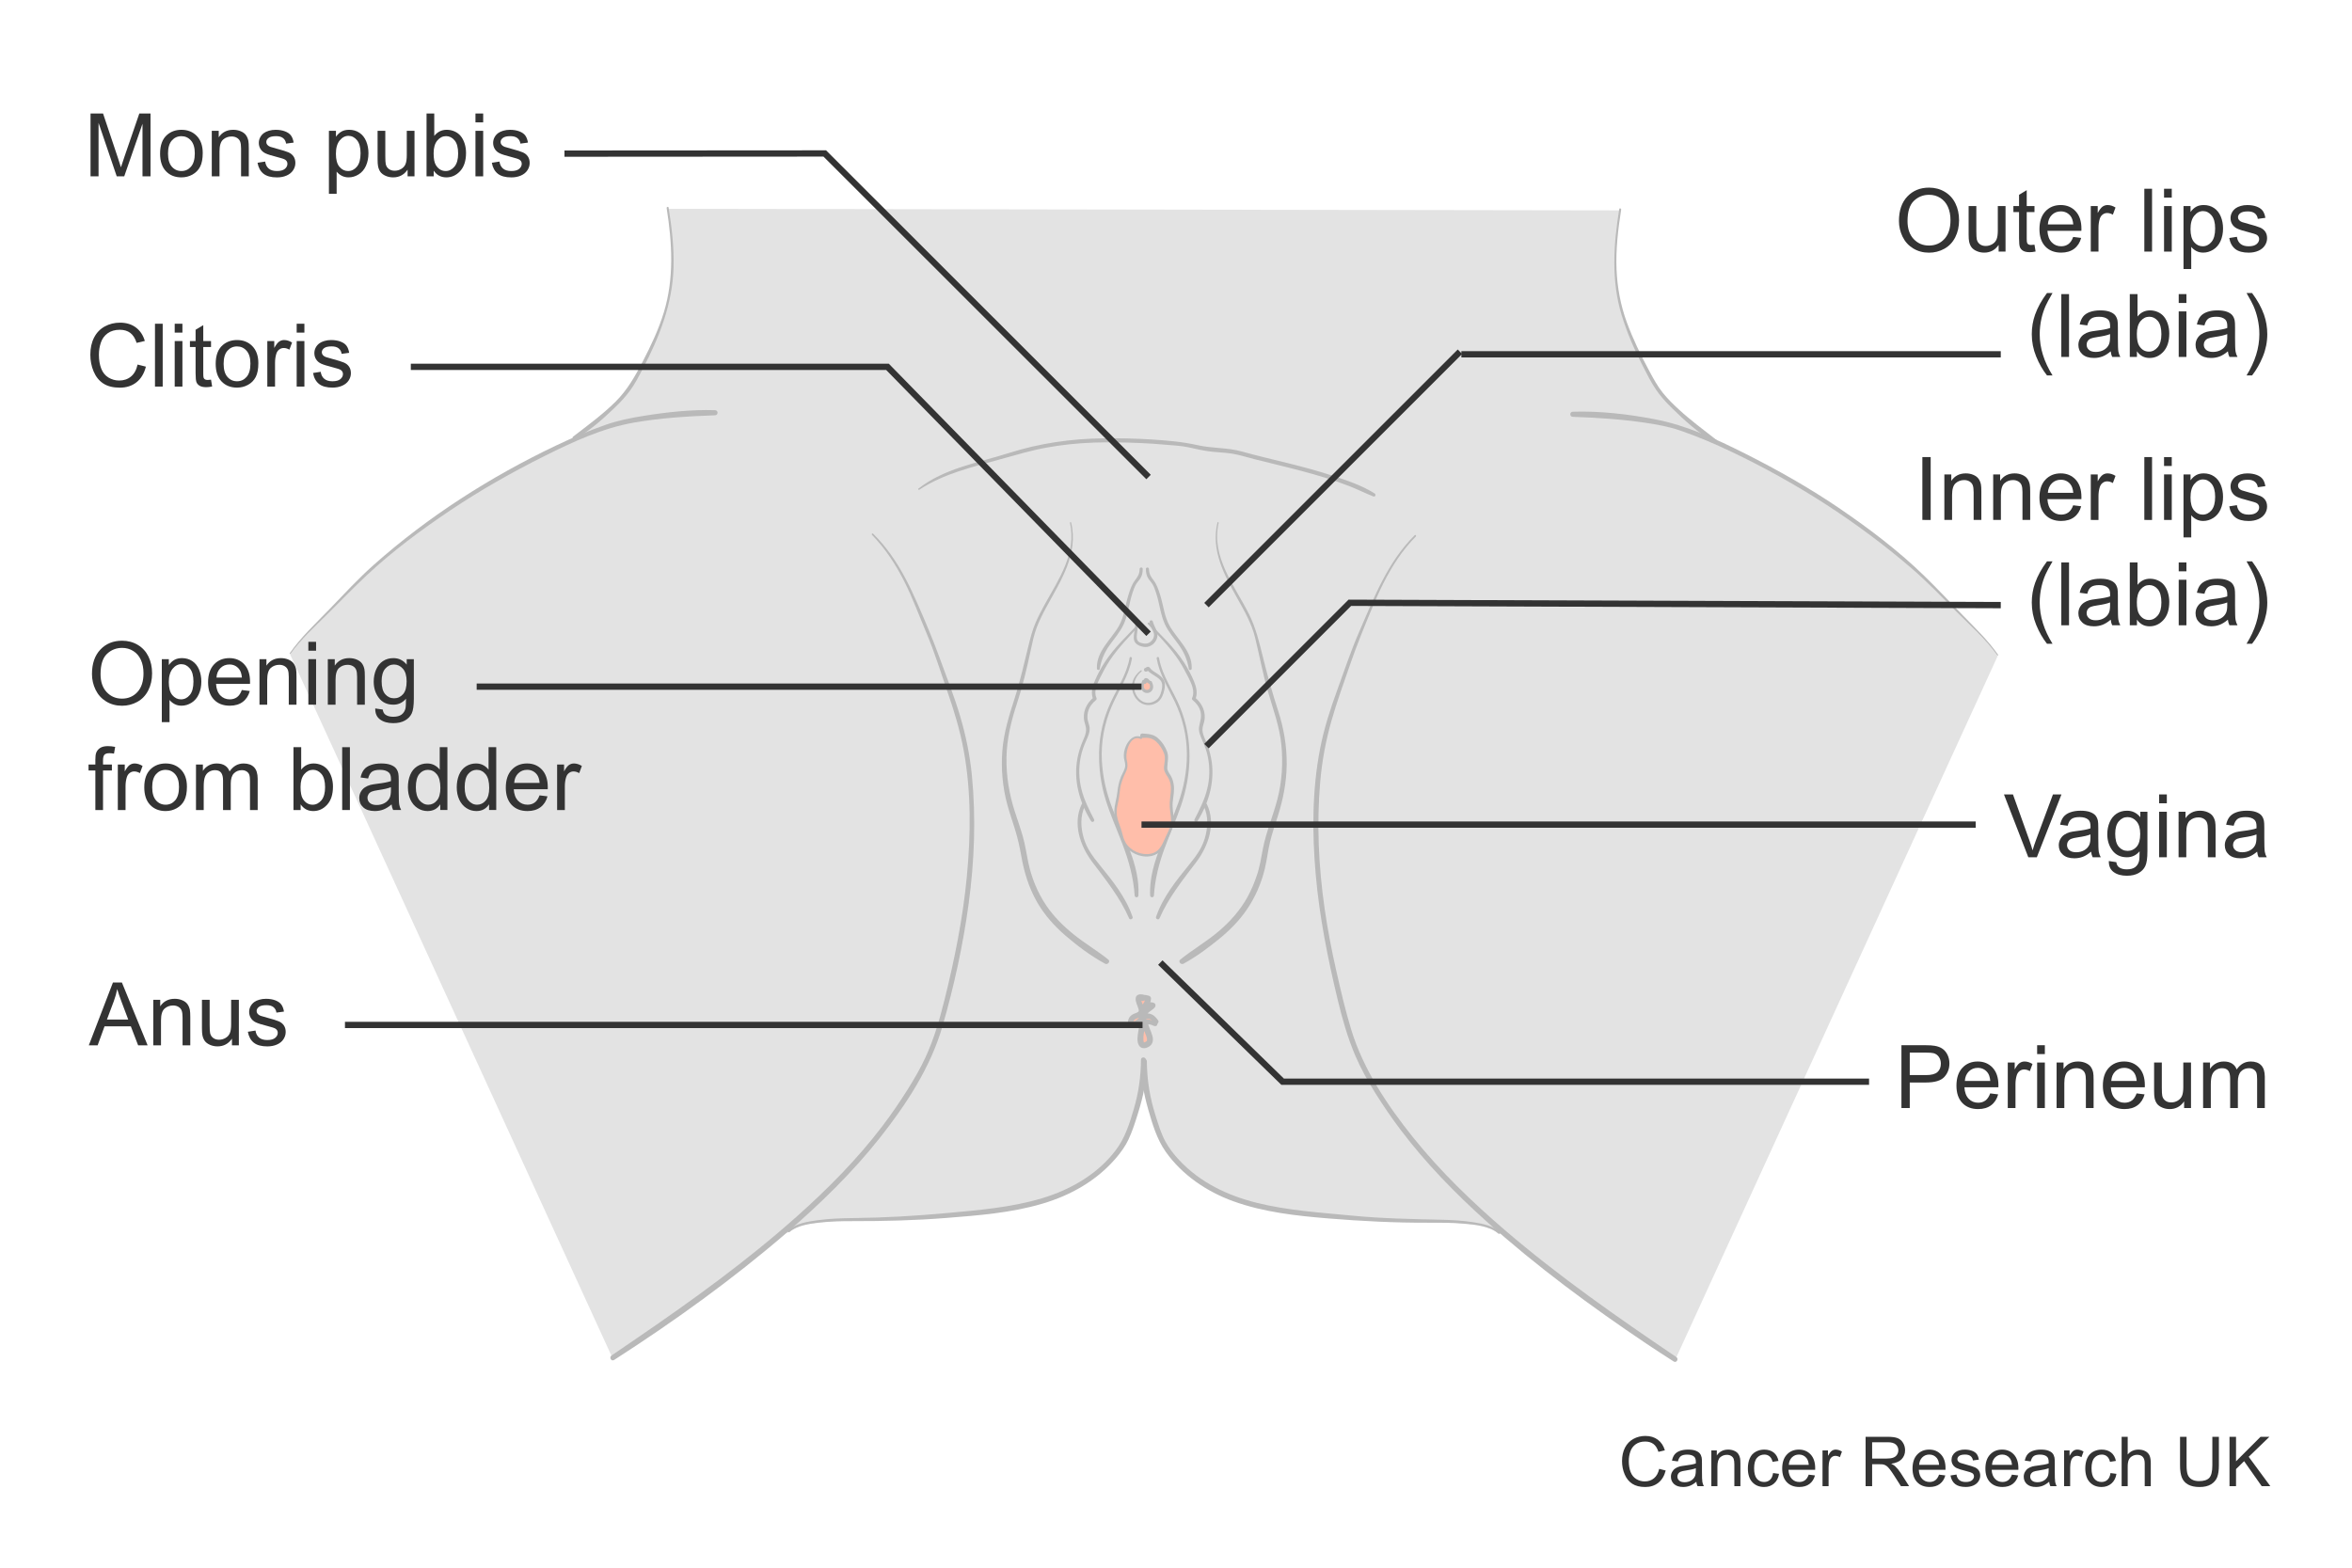 <?xml version="1.0" encoding="utf-8"?>
<!-- Generator: Adobe Illustrator 27.8.1, SVG Export Plug-In . SVG Version: 6.00 Build 0)  -->
<svg version="1.1" id="Layer_1" xmlns="http://www.w3.org/2000/svg" xmlns:xlink="http://www.w3.org/1999/xlink" x="0px" y="0px"
	 width="375px" height="250px" viewBox="0 0 375 250" enable-background="new 0 0 375 250" xml:space="preserve">
<path fill="#E3E3E3" d="M273.453,70.469c-1.662-1.107-3.5-2.584-4.977-3.877c-1.846-1.661-3.692-3.322-4.983-5.723
	c-1.847-3.323-3.693-7.015-4.801-10.706c-1.662-5.539-1.291-10.893-0.369-16.615l-151.878-0.246
	c0.923,5.723,1.293,11.076-0.369,16.615c-1.108,3.691-2.955,7.384-4.8,10.706c-1.293,2.4-3.139,4.062-4.985,5.723
	c-1.477,1.293-3.076,2.523-4.738,3.631l-0.597,0.555c-3.272,1.456-6.492,3.124-9.618,4.86c-7.938,4.246-15.692,9.784-22.337,15.692
	c-2.77,2.583-5.354,5.354-7.938,7.938c-1.662,1.661-3.508,3.507-4.8,5.352l51.444,112.303c11.526-7.597,20.202-14.109,26.863-19.788
	l1.196-0.396c2.018-1.846,8.271-1.846,11.096-1.846c3.428,0,7.261-0.184,10.891-0.37c7.666-0.738,15.331-0.924,22.391-4.062
	c3.631-1.662,7.866-5.168,9.481-8.677c1.614-4.061,2.888-8.307,2.687-12.368l0.143,0.246c-0.201,4.062,1.073,8.307,2.687,12.369
	c1.614,3.508,5.85,7.015,9.48,8.675c7.061,3.14,14.726,3.323,22.392,4.062c3.631,0.185,7.465,0.369,10.893,0.369
	c2.822,0,9.078,0,11.095,1.847l0.771,0.034c6.717,5.762,15.517,12.39,27.288,20.15l51.443-112.301
	c-1.293-1.847-3.14-3.693-4.801-5.354c-2.584-2.584-5.169-5.354-7.939-7.938c-6.647-5.908-14.397-11.445-22.337-15.692
	c-3.012-1.674-6.114-3.285-9.265-4.702L273.453,70.469z"/>
<g>
	<g>
		<path fill="#B9B9B9" d="M170.594,83.381c1.095,4.797-1.778,8.976-3.999,12.966c-0.547,0.984-1.071,1.982-1.511,3.019
			c-0.47,1.107-0.766,2.237-1.054,3.402c-0.707,2.853-1.342,5.728-2.237,8.53c-0.897,2.809-1.768,5.534-1.986,8.497
			c-0.21,2.856,0.044,5.761,0.8,8.524c0.366,1.339,0.824,2.649,1.233,3.975c0.428,1.384,0.741,2.772,0.988,4.199
			c0.443,2.553,1.192,5.02,2.475,7.284c1.185,2.091,2.791,3.899,4.611,5.458c1.924,1.648,4.056,3.242,6.283,4.451
			c0.401,0.218,0.9-0.35,0.511-0.663c-1.787-1.44-3.784-2.6-5.569-4.05c-1.632-1.325-3.137-2.82-4.318-4.567
			c-1.406-2.081-2.375-4.471-2.882-6.927c-0.287-1.391-0.486-2.797-0.882-4.164c-0.384-1.325-0.849-2.625-1.269-3.938
			c-0.891-2.786-1.364-5.633-1.315-8.563c0.051-3.017,0.751-5.841,1.69-8.689c0.896-2.716,1.549-5.508,2.149-8.302
			c0.276-1.283,0.525-2.564,0.996-3.793c0.415-1.085,0.94-2.124,1.491-3.145c2.285-4.229,5.186-8.514,3.982-13.555
			C170.753,83.207,170.566,83.259,170.594,83.381L170.594,83.381z"/>
	</g>
</g>
<g>
	<g>
		<path fill="#B9B9B9" d="M181.703,90.74c-0.016,0.788-0.281,1.195-0.741,1.8c-0.524,0.689-0.789,1.524-1.049,2.343
			c-0.514,1.621-0.65,3.409-1.497,4.904c-1.266,2.235-3.62,4.031-3.531,6.829c0.008,0.251,0.416,0.334,0.46,0.062
			c0.23-1.422,0.737-2.623,1.572-3.796c0.772-1.084,1.669-2.091,2.234-3.307c0.713-1.531,0.847-3.293,1.374-4.895
			c0.175-0.533,0.352-1.117,0.656-1.588c0.172-0.266,0.39-0.499,0.572-0.758c0.348-0.493,0.434-0.998,0.442-1.596
			C182.199,90.423,181.709,90.423,181.703,90.74L181.703,90.74z"/>
	</g>
</g>
<g>
	<g>
		<path fill="#B9B9B9" d="M181.663,99.314c-1.926,2.039-4.029,3.96-5.555,6.335c-0.594,0.924-1.143,1.945-1.569,2.957
			c-0.398,0.946-0.652,1.977-0.218,2.953c0.015-0.115,0.03-0.229,0.044-0.344c-1.144,0.942-1.816,2.357-1.472,3.85
			c0.109,0.472,0.293,0.869,0.276,1.364c-0.022,0.598-0.281,1.152-0.514,1.692c-0.381,0.885-0.669,1.79-0.855,2.737
			c-0.692,3.528,0.289,7.066,2.157,10.081c0.189,0.305,0.643,0.037,0.479-0.28c-0.797-1.543-1.579-3.082-2.004-4.777
			c-0.42-1.674-0.464-3.414-0.135-5.108c0.188-0.967,0.512-1.836,0.912-2.732c0.284-0.637,0.6-1.355,0.512-2.067
			c-0.045-0.365-0.196-0.704-0.276-1.061c-0.101-0.451-0.082-0.921,0.023-1.37c0.187-0.799,0.679-1.413,1.299-1.927
			c0.103-0.086,0.093-0.235,0.044-0.344c-0.455-1.012,0.099-2.221,0.554-3.133c0.47-0.941,0.97-1.883,1.544-2.764
			c1.403-2.151,3.252-3.953,4.958-5.857C181.991,99.38,181.791,99.178,181.663,99.314L181.663,99.314z"/>
	</g>
</g>
<g>
	<g>
		<path fill="#B9B9B9" d="M172.462,128.25c-1.466,3.071-0.261,6.634,1.676,9.197c2.177,2.882,4.433,5.674,5.891,9.012
			c0.136,0.311,0.659,0.09,0.55-0.232c-1.08-3.164-3.195-5.764-5.272-8.327c-1.061-1.31-2.027-2.578-2.508-4.222
			c-0.495-1.691-0.599-3.502,0.177-5.128C173.139,128.206,172.627,127.905,172.462,128.25L172.462,128.25z"/>
	</g>
</g>
<g>
	<g>
		<path fill="#B9B9B9" d="M180.104,104.904c-0.469,2.625-1.937,4.764-3.034,7.141c-1.143,2.475-1.778,5.14-1.834,7.866
			c-0.053,2.633,0.281,5.169,1.065,7.683c0.735,2.357,1.743,4.614,2.624,6.917c1.032,2.699,1.794,5.394,1.984,8.288
			c0.025,0.385,0.581,0.389,0.602,0c0.259-4.943-2.492-9.504-4.191-13.973c-0.933-2.455-1.501-4.912-1.639-7.537
			c-0.157-2.984,0.401-5.933,1.582-8.674c1.102-2.558,2.722-4.812,3.211-7.608C180.515,104.765,180.147,104.661,180.104,104.904
			L180.104,104.904z"/>
	</g>
</g>
<g>
	<g>
		<path fill="#B9B9B9" d="M194.109,83.33c-1.061,4.443,1.083,8.382,3.195,12.136c1.1,1.955,2.248,3.965,2.79,6.16
			c0.7,2.83,1.218,5.694,2.021,8.502c0.825,2.888,1.887,5.637,2.185,8.652c0.285,2.884,0.096,5.863-0.632,8.67
			c-0.691,2.664-1.792,5.199-2.316,7.908c-0.277,1.434-0.493,2.885-0.971,4.271c-0.408,1.183-0.881,2.339-1.488,3.434
			c-1.158,2.088-2.741,3.872-4.551,5.418c-1.948,1.665-4.173,2.94-6.162,4.542c-0.385,0.31,0.106,0.882,0.511,0.663
			c1.988-1.079,3.87-2.481,5.627-3.903c1.656-1.341,3.17-2.853,4.389-4.606c1.383-1.988,2.404-4.311,2.962-6.666
			c0.335-1.413,0.493-2.86,0.83-4.272c0.324-1.358,0.787-2.681,1.211-4.01c0.876-2.748,1.419-5.499,1.44-8.392
			c0.021-2.893-0.476-5.757-1.368-8.506c-0.915-2.82-1.709-5.634-2.416-8.514c-0.592-2.413-1.142-4.74-2.269-6.968
			c-2.291-4.526-6.032-9.066-4.8-14.466C194.325,83.259,194.138,83.207,194.109,83.33L194.109,83.33z"/>
	</g>
</g>
<g>
	<g>
		<path fill="#B9B9B9" d="M182.696,90.74c0.008,0.596,0.094,1.103,0.443,1.596c0.183,0.258,0.396,0.494,0.572,0.758
			c0.289,0.433,0.452,0.982,0.618,1.475c0.551,1.636,0.683,3.441,1.412,5.008c0.554,1.192,1.428,2.184,2.189,3.243
			c0.856,1.193,1.382,2.407,1.617,3.859c0.044,0.269,0.452,0.191,0.46-0.062c0.09-2.798-2.266-4.594-3.531-6.829
			c-0.846-1.495-0.985-3.283-1.498-4.904c-0.259-0.819-0.525-1.656-1.048-2.343c-0.462-0.607-0.725-1.007-0.741-1.8
			C183.182,90.424,182.691,90.423,182.696,90.74L182.696,90.74z"/>
	</g>
</g>
<g>
	<g>
		<path fill="#B9B9B9" d="M183.024,99.518c1.706,1.904,3.554,3.706,4.958,5.857c0.56,0.858,1.045,1.773,1.507,2.687
			c0.47,0.93,1.058,2.172,0.592,3.21c-0.048,0.107-0.058,0.259,0.044,0.344c0.596,0.495,1.077,1.081,1.277,1.844
			c0.234,0.893-0.074,1.569-0.218,2.43c-0.123,0.74,0.203,1.488,0.498,2.151c0.399,0.896,0.725,1.765,0.912,2.732
			c0.321,1.663,0.289,3.368-0.11,5.014c-0.42,1.73-1.216,3.299-2.028,4.872c-0.163,0.317,0.29,0.585,0.479,0.28
			c1.868-3.016,2.849-6.553,2.156-10.081c-0.178-0.906-0.446-1.782-0.809-2.63c-0.245-0.574-0.538-1.163-0.561-1.799
			c-0.018-0.494,0.167-0.891,0.276-1.364c0.346-1.493-0.329-2.908-1.472-3.85c0.015,0.115,0.03,0.229,0.044,0.344
			c0.429-0.964,0.186-1.982-0.204-2.919c-0.426-1.025-0.984-2.058-1.583-2.991c-1.527-2.375-3.629-4.295-5.555-6.335
			C183.1,99.178,182.901,99.38,183.024,99.518L183.024,99.518z"/>
	</g>
</g>
<g>
	<g>
		<path fill="#B9B9B9" d="M191.917,128.549c0.776,1.624,0.674,3.438,0.177,5.128c-0.484,1.644-1.447,2.911-2.509,4.222
			c-2.076,2.563-4.192,5.164-5.27,8.327c-0.108,0.318,0.413,0.546,0.55,0.232c1.457-3.338,3.712-6.129,5.889-9.012
			c1.936-2.564,3.144-6.125,1.676-9.197C192.265,127.905,191.752,128.206,191.917,128.549L191.917,128.549z"/>
	</g>
</g>
<g>
	<g>
		<path fill="#B9B9B9" d="M184.419,105.006c0.435,2.493,1.751,4.563,2.838,6.802c1.282,2.64,1.971,5.509,1.98,8.445
			c0.008,2.665-0.473,5.241-1.363,7.749c-0.827,2.33-1.893,4.564-2.802,6.862c-0.99,2.501-1.835,5.216-1.692,7.935
			c0.02,0.388,0.576,0.386,0.602,0c0.168-2.565,0.772-4.972,1.646-7.382c0.84-2.317,1.859-4.565,2.659-6.897
			c1.75-5.105,1.932-10.643-0.125-15.692c-1.094-2.685-2.855-5.014-3.373-7.922C184.745,104.662,184.377,104.765,184.419,105.006
			L184.419,105.006z"/>
	</g>
</g>
<g>
	<g>
		<path fill="#B9B9B9" d="M181.899,106.901c-0.876,0.651-1.496,1.656-1.416,2.778c0.067,0.938,0.551,1.853,1.344,2.375
			c0.841,0.554,1.902,0.497,2.718-0.07c0.499-0.347,0.765-0.844,0.947-1.415c0.173-0.542,0.32-1.207,0.188-1.774
			c-0.155-0.668-0.777-1.115-1.318-1.463c-0.29-0.186-0.6-0.363-0.844-0.609c-0.127-0.128-0.234-0.357-0.424-0.387
			c-0.088-0.014-0.18,0.007-0.259,0.043c-0.046,0.02-0.196,0.117-0.148,0.114c-0.443,0.033-0.364,0.688,0.082,0.606
			c0.094-0.017,0.167-0.053,0.242-0.113c0.043-0.034,0.079-0.086,0.121-0.094c-0.093-0.024-0.185-0.049-0.278-0.073
			c0.371,0.403,0.845,0.699,1.306,0.987c0.415,0.259,0.868,0.547,1.056,1.024c0.175,0.445,0.057,1.026-0.064,1.469
			c-0.139,0.506-0.344,1.013-0.781,1.328c-0.673,0.486-1.513,0.632-2.254,0.208c-0.7-0.401-1.157-1.158-1.281-1.945
			c-0.177-1.116,0.323-2.136,1.182-2.835C182.103,106.986,181.989,106.835,181.899,106.901L181.899,106.901z"/>
	</g>
</g>
<g>
	<path fill="#FFBEAA" d="M182.319,108.647c-0.923,2.214,2.031,2.03,1.107,0.184c-0.184,0-0.37-0.184-0.554-0.369
		c-0.369-0.185-0.186,0.185-0.369,0.369"/>
	<g>
		<path fill="#B9B9B9" d="M182.133,108.539c-0.164,0.376-0.281,0.787-0.197,1.198c0.057,0.277,0.235,0.536,0.489,0.666
			c0.236,0.121,0.521,0.15,0.774,0.065c0.286-0.096,0.497-0.316,0.6-0.597c0.124-0.337,0.036-0.71-0.101-1.027
			c-0.005-0.011-0.009-0.021-0.014-0.032c-0.004-0.009-0.022-0.049-0.005-0.009c0.015,0.037,0.006,0.015,0.003,0.007
			c-0.009-0.021-0.018-0.043-0.027-0.064c-0.006-0.013-0.011-0.026-0.017-0.039c-0.036-0.081-0.132-0.116-0.212-0.122
			c-0.027-0.002-0.02-0.001,0.02,0.003c-0.01-0.002-0.02-0.005-0.03-0.008c-0.05-0.01,0.045,0.026-0.001,0.001
			c-0.036-0.019-0.074-0.039-0.105-0.066c0.052,0.047-0.012-0.013-0.022-0.021c-0.015-0.014-0.03-0.027-0.044-0.042
			c-0.035-0.034-0.069-0.07-0.103-0.106c-0.045-0.048-0.085-0.099-0.144-0.131c-0.046-0.025-0.095-0.045-0.144-0.062
			c-0.078-0.025-0.168-0.031-0.247-0.007c-0.159,0.047-0.242,0.187-0.272,0.34c-0.009,0.045-0.016,0.09-0.029,0.133
			c-0.014,0.046-0.021,0.083-0.029,0.133c0.002-0.013,0.018-0.081,0.003-0.035c-0.007,0.021-0.027,0.066,0.009-0.013
			c-0.045,0.099-0.048,0.223,0.039,0.303c0.085,0.078,0.2,0.091,0.303,0.039c0.072-0.037,0.143-0.097,0.182-0.168
			c0.031-0.056,0.049-0.122,0.06-0.184c0.007-0.038,0.01-0.077,0.02-0.115c0.002-0.007,0.009-0.022,0.009-0.029
			c0,0.004-0.039,0.077-0.017,0.043c0.019-0.03-0.052,0.062-0.028,0.037c-0.029,0.03-0.063,0.046-0.094,0.055
			c0.043-0.013-0.083,0.006-0.041,0.006c0.04,0-0.081-0.017-0.037-0.005c0.027,0.007,0.053,0.018,0.079,0.026
			c0.034,0.014,0.011,0.001-0.068-0.04c0.011,0.01,0.021,0.02,0.032,0.029c0.016,0.015,0.032,0.029,0.048,0.043
			c0.034,0.03,0.069,0.06,0.104,0.089c0.159,0.127,0.336,0.247,0.548,0.244c-0.071-0.041-0.141-0.081-0.212-0.122
			c0.012,0.021,0.024,0.042,0.034,0.064c0.008,0.016,0.023,0.058-0.005-0.015c0.004,0.011,0.009,0.021,0.013,0.032
			c0.016,0.041,0.031,0.082,0.044,0.124c0.024,0.076,0.038,0.153,0.054,0.231c-0.018-0.094-0.005-0.036-0.002-0.012
			c0.002,0.017,0.003,0.035,0.004,0.052c0.002,0.033,0.002,0.067,0,0.1c-0.001,0.016-0.002,0.032-0.003,0.048
			c-0.006,0.066,0.011-0.065,0.002-0.013c-0.005,0.029-0.011,0.058-0.018,0.087c-0.007,0.025-0.015,0.05-0.024,0.074
			c-0.021,0.057,0.029-0.061,0.007-0.016c-0.007,0.014-0.014,0.028-0.021,0.042c-0.011,0.021-0.024,0.042-0.038,0.062
			c-0.015,0.022-0.052,0.06,0.014-0.015c-0.008,0.01-0.016,0.02-0.024,0.029c-0.017,0.019-0.034,0.037-0.053,0.054
			c-0.008,0.007-0.016,0.014-0.023,0.021c-0.044,0.039,0.061-0.043,0.013-0.01c-0.041,0.028-0.083,0.053-0.128,0.074
			c-0.009,0.004-0.019,0.008-0.028,0.013c-0.018,0.008,0.08-0.032,0.023-0.01c-0.023,0.009-0.046,0.016-0.07,0.022
			c-0.023,0.006-0.045,0.01-0.068,0.015c-0.058,0.011,0.056-0.006,0.029-0.004c-0.014,0.001-0.028,0.003-0.043,0.004
			c-0.047,0.003-0.093-0.001-0.14-0.005c0.113,0.009,0.021,0.002-0.011-0.005c-0.024-0.006-0.047-0.012-0.07-0.021
			c-0.012-0.004-0.023-0.009-0.034-0.013c0.091,0.031,0.048,0.021,0.026,0.01c-0.024-0.011-0.048-0.024-0.071-0.038
			c-0.026-0.016-0.088-0.072-0.012-0.005c-0.019-0.017-0.039-0.033-0.058-0.051c-0.019-0.018-0.035-0.039-0.053-0.058
			c-0.018-0.021,0.045,0.063,0.013,0.017c-0.009-0.013-0.018-0.026-0.027-0.04c-0.014-0.022-0.026-0.045-0.038-0.068
			c-0.01-0.021-0.029-0.077,0.003,0.01c-0.006-0.017-0.013-0.033-0.019-0.049c-0.011-0.032-0.02-0.065-0.028-0.099
			c-0.004-0.016-0.007-0.032-0.01-0.049c-0.001-0.008-0.003-0.017-0.004-0.025c-0.006-0.037,0.008,0.073,0.003,0.019
			c-0.008-0.085-0.009-0.17-0.002-0.256c0.002-0.021,0.004-0.042,0.006-0.062c0.004-0.043-0.01,0.06-0.002,0.017
			c0.003-0.015,0.005-0.029,0.007-0.044c0.009-0.05,0.019-0.1,0.031-0.149c0.029-0.116,0.067-0.229,0.11-0.34
			c0.039-0.099-0.035-0.215-0.124-0.253C182.313,108.413,182.176,108.441,182.133,108.539L182.133,108.539z"/>
	</g>
</g>
<g>
	<path fill="#FFBEAA" d="M181.949,117.692c-1.477-0.739-2.584,1.477-2.584,2.77c0,0.922,0.369,1.107,0.185,2.031
		c-0.185,0.553-0.554,1.107-0.738,1.661c-0.554,1.293-0.369,2.4-0.738,3.877c-0.554,1.846,0,2.768,0.554,4.431
		c0.369,1.477,0.553,2.4,2.03,3.323c1.108,0.738,2.954,0.923,4.062,0c0.923-0.738,1.108-2.031,1.662-2.954
		c0.737-1.477,0.553-2.215,0.367-3.876c-0.184-1.293,0.556-2.954,0-4.431c-0.184-0.739-0.737-1.108-0.921-1.847
		c0-0.554,0.184-1.108,0.184-1.846c0-0.923-0.923-2.401-1.661-2.954c-0.554-0.554-1.293-0.554-2.215-0.554"/>
	<g>
		<path fill="#B9B9B9" d="M182.03,117.553c-1.179-0.538-2.108,0.438-2.54,1.47c-0.25,0.599-0.377,1.25-0.285,1.896
			c0.052,0.364,0.195,0.711,0.201,1.081c0.011,0.669-0.428,1.256-0.672,1.855c-0.329,0.806-0.491,1.603-0.582,2.465
			c-0.107,1.018-0.463,2.019-0.487,3.039c-0.019,0.794,0.218,1.543,0.48,2.283c0.274,0.776,0.429,1.593,0.728,2.358
			c1.043,2.667,5.238,3.758,6.757,0.941c0.382-0.71,0.67-1.482,1.014-2.21c0.326-0.689,0.494-1.407,0.472-2.17
			c-0.025-0.886-0.229-1.748-0.143-2.638c0.092-0.949,0.314-1.893,0.159-2.849c-0.075-0.46-0.213-0.917-0.443-1.323
			c-0.243-0.428-0.59-0.807-0.58-1.325c0.019-0.952,0.303-1.708-0.06-2.643c-0.307-0.79-0.792-1.519-1.43-2.079
			c-0.742-0.652-1.54-0.655-2.484-0.733c-0.452-0.037-0.453,0.739,0,0.703c0.86-0.069,1.558-0.004,2.215,0.599
			c0.543,0.499,1.006,1.201,1.252,1.897c0.237,0.669,0.077,1.319-0.005,2.003c-0.085,0.71,0.18,1.118,0.56,1.695
			c1.02,1.553,0.244,3.134,0.347,4.815c0.043,0.708,0.206,1.406,0.205,2.119c-0.001,0.813-0.29,1.501-0.652,2.216
			c-0.66,1.303-0.962,2.821-2.634,3.134c-1.456,0.272-3.157-0.469-3.931-1.738c-0.312-0.511-0.457-1.099-0.603-1.673
			c-0.185-0.73-0.502-1.416-0.698-2.143c-0.21-0.78-0.194-1.509-0.004-2.294c0.192-0.793,0.292-1.573,0.386-2.381
			c0.126-1.074,0.522-1.953,0.972-2.921c0.304-0.655,0.244-1.183,0.095-1.862c-0.256-1.165,0.516-4.045,2.227-3.31
			C182.054,117.912,182.22,117.64,182.03,117.553L182.03,117.553z"/>
	</g>
</g>
<g>
	<g>
		<path fill="#B9B9B9" d="M146.563,78.1c3.936-2.585,8.504-3.632,12.979-4.872c2.42-0.671,4.803-1.389,7.278-1.841
			c2.491-0.455,5.016-0.717,7.546-0.806c2.524-0.089,5.068-0.032,7.59,0.078c1.24,0.054,2.479,0.137,3.716,0.248
			c1.252,0.113,2.551,0.16,3.78,0.418c1.13,0.237,2.237,0.515,3.385,0.66c1.179,0.149,2.371,0.174,3.548,0.351
			c1.205,0.181,2.373,0.574,3.553,0.872c1.173,0.296,2.349,0.582,3.525,0.871c2.637,0.647,5.273,1.306,7.865,2.116
			c1.291,0.403,2.57,0.844,3.828,1.338c1.295,0.509,2.537,1.135,3.831,1.642c0.282,0.111,0.434-0.32,0.199-0.471
			c-2.016-1.295-4.451-2.093-6.715-2.839c-2.362-0.778-4.768-1.415-7.18-2.017c-2.428-0.607-4.871-1.163-7.279-1.842
			c-2.301-0.649-4.738-0.483-7.066-1.013c-2.416-0.551-4.88-0.749-7.354-0.907c-2.559-0.163-5.135-0.213-7.699-0.185
			c-5.075,0.057-10.148,0.788-14.989,2.329c-4.928,1.568-10.306,2.43-14.479,5.695C146.324,78.001,146.456,78.17,146.563,78.1
			L146.563,78.1z"/>
	</g>
</g>
<g>
	<g>
		<path fill="#B9B9B9" d="M139.027,85.295c2.109,2.162,3.764,4.692,5.127,7.378c1.382,2.721,2.413,5.58,3.602,8.385
			c1.282,3.025,2.232,6.174,3.313,9.273c1.071,3.071,2.001,6.173,2.589,9.377c1.203,6.567,1.124,13.421,0.497,20.047
			c-0.63,6.661-1.959,13.241-3.574,19.728c-0.77,3.094-1.67,6.191-3.005,9.094c-0.832,1.809-1.831,3.526-2.89,5.21
			c-1.259,2.002-2.601,3.951-4.033,5.834c-3.997,5.253-8.672,9.97-13.594,14.354c-7.939,7.073-16.574,13.313-25.342,19.307
			c-1.406,0.961-2.806,1.93-4.217,2.884c-0.433,0.293-0.034,0.996,0.414,0.708c9.593-6.169,18.913-12.869,27.555-20.323
			c5.338-4.605,10.423-9.553,14.805-15.089c4.228-5.342,8.099-11.236,10.002-17.829c1.843-6.384,3.275-12.941,4.167-19.528
			c0.917-6.775,1.176-13.614,0.516-20.425c-0.311-3.208-0.963-6.383-1.876-9.472c-0.924-3.129-2.144-6.191-3.256-9.257
			c-1.063-2.93-2.286-5.813-3.533-8.669c-1.206-2.762-2.56-5.481-4.325-7.933c-0.83-1.153-1.748-2.236-2.756-3.239
			C139.094,84.986,138.908,85.173,139.027,85.295L139.027,85.295z"/>
	</g>
</g>
<g>
	<g>
		<path fill="#B9B9B9" d="M46.335,104.257c1.678-2.321,3.811-4.267,5.83-6.282c2.089-2.085,4.144-4.204,6.296-6.224
			c4.109-3.855,8.719-7.268,13.392-10.404c4.774-3.204,9.794-6.039,14.935-8.61c4.531-2.267,9.254-4.466,14.277-5.344
			c4.263-0.746,8.629-1.015,12.95-1.168c0.522-0.019,0.524-0.795,0-0.812c-3.807-0.124-7.679,0.309-11.433,0.91
			c-2.048,0.328-4.095,0.744-6.055,1.433c-2.71,0.953-5.355,2.087-7.946,3.325C78.118,76.074,68.26,82.374,59.585,90.082
			c-2.492,2.214-4.757,4.681-7.069,7.079c-2.18,2.261-4.522,4.426-6.324,7.014C46.132,104.262,46.273,104.342,46.335,104.257
			L46.335,104.257z"/>
	</g>
</g>
<g>
	<g>
		<path fill="#B9B9B9" d="M106.29,33.185c0.879,5.553,1.209,11.178-0.447,16.627c-0.826,2.718-2.069,5.338-3.374,7.855
			c-1.208,2.33-2.445,4.519-4.321,6.384c-2.094,2.08-4.452,3.782-6.777,5.583c-0.236,0.183,0.066,0.546,0.312,0.405
			c2.315-1.327,4.384-3.164,6.306-5.003c0.905-0.866,1.763-1.783,2.502-2.797c0.787-1.081,1.395-2.284,2.014-3.465
			c2.647-5.046,4.722-10.353,4.885-16.113c0.091-3.208-0.279-6.4-0.791-9.562C106.566,32.897,106.258,32.983,106.29,33.185
			L106.29,33.185z"/>
	</g>
</g>
<g>
	<g>
		<path fill="#B9B9B9" d="M125.897,196.465c1.225-1.068,3.154-1.312,4.705-1.49c1.781-0.205,3.578-0.243,5.37-0.24
			c4.976,0.008,9.924-0.111,14.886-0.505c5.147-0.408,10.338-0.802,15.315-2.27c4.53-1.335,8.684-3.671,11.776-7.301
			c0.756-0.888,1.457-1.851,1.96-2.908c0.615-1.291,1.058-2.703,1.486-4.066c0.863-2.75,1.585-5.77,1.316-8.671
			c-0.046-0.502-0.793-0.522-0.797,0c-0.017,2.663-0.376,5.211-1.121,7.77c-0.67,2.304-1.413,4.67-2.874,6.604
			c-2.904,3.848-7.204,6.32-11.755,7.69c-4.964,1.494-10.17,1.908-15.308,2.378c-4.906,0.448-9.83,0.738-14.758,0.789
			c-1.909,0.02-3.822,0.087-5.716,0.341c-1.599,0.215-3.493,0.505-4.746,1.618C125.46,196.363,125.72,196.619,125.897,196.465
			L125.897,196.465z"/>
	</g>
</g>
<g>
	<path fill="#FFBEAA" d="M182.319,159.044c-1.847-0.554,0,1.661-0.37,2.399c-0.368,0.739-1.846,0.37-1.66,1.846
		c0.553,0.185,1.292-0.185,1.66-0.737c0,0,0.186,0.184,0.37,0.184c0,0.185-1.478,5.17,0.737,3.693c1.293-0.923-2.4-4.616,1.11-3.14
		c0-0.185,0.184-0.369,0.184-0.369c-0.554-0.738-1.107-1.107-2.031-0.738c0-1.107,0.924-1.107,1.477-1.846
		c-0.553-0.185-1.109,0-1.477,0.369c0.368-0.369,0.737-0.922,0.737-1.476c-0.553-0.185-0.922-0.185-0.922,0"/>
	<g>
		<path fill="#B9B9B9" d="M182.428,158.649c-0.57-0.167-1.335-0.148-1.361,0.621c-0.02,0.571,0.327,1.118,0.461,1.66
			c0.025,0.103,0.047,0.189,0.039,0.297c0.002-0.023,0.001,0.012-0.006,0.023c-0.024,0.039-0.05,0.07-0.089,0.103
			c-0.168,0.146-0.444,0.211-0.647,0.298c-0.704,0.302-1.058,0.862-0.983,1.639c0.019,0.2,0.126,0.374,0.328,0.431
			c0.853,0.242,1.686-0.261,2.171-0.939c-0.238,0.031-0.476,0.061-0.714,0.092c0.16,0.15,0.352,0.268,0.57,0.301
			c-0.111-0.146-0.223-0.293-0.334-0.439c0.012-0.207-0.012,0.019-0.029,0.093c-0.033,0.14-0.067,0.279-0.1,0.419
			c-0.091,0.39-0.174,0.782-0.237,1.178c-0.115,0.716-0.306,1.715,0.144,2.357c0.514,0.732,1.713,0.287,2.046-0.404
			c0.356-0.738-0.093-1.632-0.366-2.322c-0.073-0.184-0.147-0.369-0.201-0.56c-0.021-0.077-0.04-0.155-0.055-0.234
			c-0.023-0.118,0.021,0.099-0.004-0.009c-0.024-0.108,0.027-0.008-0.009,0.005c0.03-0.011-0.062,0.095-0.059,0.081
			c-0.013,0.058-0.066-0.009,0.025,0.002c-0.077-0.009,0.045,0.001,0.063,0.001c0.312,0.001,0.623,0.133,0.905,0.256
			c0.188,0.082,0.481,0.038,0.524-0.213c0.015-0.088,0.036-0.143,0.097-0.206c0.103-0.106,0.152-0.312,0.057-0.441
			c-0.282-0.383-0.58-0.766-1.022-0.972c-0.467-0.218-0.964-0.181-1.44-0.005c0.185,0.141,0.37,0.282,0.556,0.423
			c0.025-0.772,0.925-0.995,1.354-1.531c0.206-0.257,0.15-0.644-0.197-0.746c-0.702-0.207-1.386-0.014-1.917,0.478
			c0.214,0.214,0.428,0.428,0.643,0.643c0.481-0.497,0.84-1.094,0.875-1.797c0.01-0.206-0.151-0.383-0.337-0.442
			c-0.432-0.137-1.485-0.339-1.438,0.442c0.021,0.35,0.564,0.587,0.734,0.199c-0.252,0.082-0.306,0.121-0.161,0.119
			c0.054,0.003,0.107,0.006,0.161,0.008c0.157,0.019,0.31,0.07,0.46,0.117c-0.112-0.147-0.224-0.295-0.337-0.442
			c-0.02,0.453-0.297,0.838-0.6,1.155c-0.406,0.423,0.216,1.043,0.643,0.643c0.295-0.277,0.647-0.369,1.037-0.26
			c-0.066-0.249-0.131-0.497-0.197-0.746c-0.285,0.366-0.686,0.561-1.03,0.86c-0.391,0.339-0.558,0.792-0.571,1.302
			c-0.007,0.265,0.289,0.524,0.556,0.423c0.296-0.112,0.612-0.2,0.918-0.076c0.304,0.123,0.54,0.399,0.738,0.648
			c0-0.172,0-0.343,0-0.515c-0.169,0.186-0.25,0.38-0.282,0.626c0.15-0.115,0.301-0.229,0.451-0.344
			c-0.592-0.233-1.88-0.842-2.094,0.186c-0.142,0.679,0.386,1.439,0.586,2.063c0.027,0.085,0.053,0.171,0.074,0.259
			c0.009,0.036,0.046,0.227,0.039,0.172c0.009,0.076,0.013,0.154,0.009,0.23c0.001-0.019-0.028,0.138-0.011,0.088
			c-0.033,0.093,0.005,0.035-0.071,0.102c0.041-0.036-0.148,0.092-0.198,0.117c-0.096,0.049-0.082,0.046-0.176,0.069
			c-0.035,0.008-0.05,0.008-0.049,0.007c-0.002,0.004,0.017,0.011,0.019,0.006c-0.004,0.009-0.019-0.052-0.006-0.003
			c-0.041-0.162-0.071-0.247-0.078-0.351c-0.026-0.376,0.009-0.764,0.063-1.131c0.062-0.426,0.15-0.849,0.246-1.269
			c0.056-0.245,0.145-0.502,0.159-0.755c0.01-0.178-0.147-0.412-0.334-0.439c-0.072-0.011-0.117-0.017-0.17-0.066
			c-0.229-0.212-0.541-0.151-0.714,0.092c-0.246,0.346-0.711,0.655-1.149,0.536c0.109,0.144,0.219,0.287,0.328,0.431
			c-0.027-0.251-0.047-0.508,0.161-0.684c0.152-0.129,0.371-0.192,0.552-0.268c0.482-0.2,0.957-0.51,0.981-1.088
			c0.021-0.504-0.227-0.991-0.392-1.453c-0.04-0.114-0.081-0.229-0.11-0.347c-0.003-0.012-0.03-0.135-0.023-0.091
			c-0.011-0.069-0.002-0.057-0.011-0.059c-0.021-0.004,0.05-0.031-0.027,0.029c-0.073,0.057-0.086,0.02-0.052,0.04
			c0.057,0.034,0.31,0.046,0.396,0.07C182.719,159.58,182.934,158.797,182.428,158.649L182.428,158.649z"/>
	</g>
</g>
<g>
	<g>
		<path fill="#B9B9B9" d="M225.554,85.354c-4.363,4.34-6.491,9.981-8.895,15.507c-1.308,3.007-2.332,6.119-3.457,9.197
			c-1.12,3.065-2.105,6.131-2.729,9.341c-1.28,6.581-1.28,13.442-0.693,20.1c0.592,6.708,1.91,13.309,3.481,19.85
			c0.736,3.064,1.599,6.135,2.843,9.035c0.877,2.045,1.959,3.978,3.135,5.863c1.268,2.033,2.621,4.013,4.067,5.925
			c4.025,5.325,8.698,10.119,13.66,14.572c7.998,7.178,16.698,13.605,25.616,19.588c1.412,0.947,2.843,1.868,4.274,2.787
			c0.447,0.288,0.848-0.415,0.414-0.708c-9.371-6.337-18.677-12.826-27.275-20.195c-5.283-4.528-10.321-9.391-14.684-14.823
			c-4.114-5.123-7.93-10.852-9.864-17.167c-0.952-3.109-1.676-6.265-2.395-9.434c-0.745-3.279-1.38-6.578-1.856-9.907
			c-0.957-6.692-1.287-13.492-0.699-20.233c0.286-3.275,0.878-6.501,1.778-9.663c0.881-3.097,1.994-6.139,3.044-9.182
			c1.014-2.94,2.195-5.828,3.389-8.699c1.151-2.768,2.439-5.499,4.124-7.987c0.865-1.276,1.835-2.474,2.911-3.577
			C225.861,85.419,225.675,85.233,225.554,85.354L225.554,85.354z"/>
	</g>
</g>
<g>
	<g>
		<path fill="#B9B9B9" d="M318.576,104.42c-1.602-2.301-3.641-4.249-5.586-6.252c-2.055-2.116-4.071-4.27-6.184-6.329
			c-4.069-3.966-8.69-7.465-13.375-10.668c-4.84-3.309-9.969-6.211-15.204-8.845c-4.573-2.302-9.34-4.501-14.395-5.47
			c-4.261-0.817-8.731-1.34-13.077-1.198c-0.523,0.017-0.523,0.794,0,0.812c3.8,0.135,7.625,0.375,11.389,0.92
			c1.956,0.283,3.919,0.637,5.791,1.283c2.769,0.955,5.468,2.106,8.112,3.365c10.334,4.921,20.01,11.113,28.701,18.565
			c2.47,2.118,4.729,4.478,7.023,6.782c2.285,2.295,4.758,4.482,6.664,7.117C318.495,104.588,318.637,104.508,318.576,104.42
			L318.576,104.42z"/>
	</g>
</g>
<g>
	<g>
		<path fill="#B9B9B9" d="M258.17,33.345c-0.912,5.633-1.305,11.404,0.39,16.934c0.864,2.818,2.032,5.497,3.38,8.116
			c0.651,1.266,1.291,2.57,2.096,3.746c0.693,1.011,1.51,1.929,2.382,2.789c2.075,2.046,4.372,4.144,6.905,5.603
			c0.244,0.141,0.55-0.22,0.312-0.405c-2.036-1.58-4.09-3.109-5.99-4.856c-0.899-0.826-1.771-1.686-2.535-2.639
			c-0.859-1.071-1.503-2.275-2.153-3.478c-1.356-2.51-2.601-5.091-3.584-7.771c-0.983-2.679-1.508-5.513-1.631-8.362
			c-0.139-3.212,0.235-6.424,0.736-9.592C258.51,33.229,258.203,33.142,258.17,33.345L258.17,33.345z"/>
	</g>
</g>
<g>
	<g>
		<path fill="#B9B9B9" d="M239.133,196.45c-1.098-0.975-2.697-1.297-4.103-1.523c-1.741-0.28-3.507-0.377-5.268-0.418
			c-4.71-0.108-9.434-0.191-14.127-0.647c-5.111-0.497-10.281-0.805-15.28-2.056c-4.676-1.171-8.991-3.231-12.327-6.784
			c-0.847-0.902-1.619-1.885-2.212-2.975c-0.693-1.271-1.127-2.736-1.565-4.112c-0.906-2.846-1.376-5.692-1.396-8.677
			c-0.003-0.521-0.75-0.503-0.797,0c-0.236,2.554,0.314,5.21,1.011,7.656c0.655,2.298,1.378,4.744,2.763,6.719
			c2.609,3.719,6.581,6.411,10.815,7.935c4.878,1.756,10.063,2.324,15.2,2.741c5.28,0.429,10.542,0.699,15.841,0.676
			c1.887-0.008,3.775-0.01,5.657,0.152c1.781,0.154,4.113,0.338,5.529,1.571C239.05,196.864,239.31,196.608,239.133,196.45
			L239.133,196.45z"/>
	</g>
</g>
<g>
	<g>
		<path fill="#B9B9B9" d="M180.955,99.039c0.122,0.623-0.022,1.253-0.119,1.868c-0.083,0.523-0.162,1.121,0.172,1.579
			c0.189,0.258,0.466,0.413,0.762,0.52c0.36,0.129,0.767,0.211,1.148,0.153c0.809-0.124,1.485-0.839,1.613-1.641
			c0.067-0.423-0.051-0.812-0.229-1.191c-0.188-0.401-0.385-0.795-0.503-1.224c-0.075-0.271-0.533-0.229-0.506,0.069
			c0.035,0.387,0.16,0.708,0.338,1.051c0.141,0.272,0.302,0.553,0.356,0.858c0.113,0.643-0.401,1.334-1.009,1.508
			c-0.329,0.094-0.677,0.039-1.002-0.05c-0.221-0.061-0.444-0.161-0.579-0.355c-0.245-0.352-0.148-0.882-0.095-1.276
			c0.088-0.658,0.194-1.317,0.044-1.975C181.288,98.675,180.905,98.785,180.955,99.039L180.955,99.039z"/>
	</g>
</g>
<g>
	<path fill="#333333" d="M21.935,58.135l1.326,0.335c-0.278,1.089-0.778,1.92-1.5,2.492s-1.605,0.858-2.649,0.858
		c-1.08,0-1.958-0.22-2.635-0.66s-1.192-1.077-1.545-1.911s-0.53-1.729-0.53-2.687c0-1.043,0.199-1.954,0.598-2.731
		s0.966-1.367,1.702-1.771s1.546-0.605,2.43-0.605c1.002,0,1.846,0.255,2.529,0.766s1.16,1.228,1.429,2.153l-1.306,0.308
		c-0.232-0.729-0.57-1.26-1.012-1.593s-0.998-0.499-1.668-0.499c-0.77,0-1.414,0.185-1.931,0.554s-0.881,0.865-1.09,1.487
		s-0.314,1.264-0.314,1.924c0,0.852,0.124,1.596,0.373,2.232s0.635,1.111,1.159,1.425s1.091,0.472,1.702,0.472
		c0.743,0,1.372-0.214,1.887-0.643S21.753,58.978,21.935,58.135z"/>
	<path fill="#333333" d="M24.71,61.648V51.627h1.23v10.021H24.71z"/>
	<path fill="#333333" d="M27.855,53.042v-1.415h1.23v1.415H27.855z M27.855,61.648v-7.26h1.23v7.26H27.855z"/>
	<path fill="#333333" d="M33.645,60.548l0.178,1.087c-0.346,0.073-0.656,0.109-0.93,0.109c-0.447,0-0.793-0.071-1.039-0.212
		s-0.419-0.327-0.52-0.557s-0.15-0.714-0.15-1.453v-4.177h-0.902v-0.957h0.902v-1.798l1.224-0.738v2.536h1.237v0.957h-1.237v4.245
		c0,0.351,0.021,0.577,0.065,0.677s0.114,0.18,0.212,0.239s0.238,0.089,0.42,0.089C33.242,60.596,33.422,60.58,33.645,60.548z"/>
	<path fill="#333333" d="M34.39,58.019c0-1.344,0.374-2.34,1.121-2.987c0.625-0.538,1.385-0.807,2.283-0.807
		c0.998,0,1.814,0.327,2.447,0.981s0.95,1.558,0.95,2.71c0,0.934-0.14,1.669-0.42,2.205s-0.688,0.951-1.224,1.248
		s-1.12,0.444-1.753,0.444c-1.016,0-1.838-0.326-2.464-0.978S34.39,59.245,34.39,58.019z M35.655,58.019
		c0,0.93,0.203,1.626,0.608,2.088s0.916,0.694,1.531,0.694c0.611,0,1.119-0.232,1.524-0.697s0.608-1.173,0.608-2.126
		c0-0.898-0.204-1.578-0.612-2.041s-0.915-0.694-1.521-0.694c-0.615,0-1.125,0.23-1.531,0.69S35.655,57.089,35.655,58.019z"/>
	<path fill="#333333" d="M42.621,61.648v-7.26h1.107v1.101c0.283-0.515,0.543-0.854,0.783-1.019s0.502-0.246,0.79-0.246
		c0.415,0,0.836,0.132,1.265,0.396l-0.424,1.142c-0.301-0.178-0.602-0.267-0.902-0.267c-0.269,0-0.51,0.081-0.725,0.243
		s-0.367,0.386-0.458,0.673c-0.137,0.438-0.205,0.916-0.205,1.436v3.801H42.621z"/>
	<path fill="#333333" d="M47.303,53.042v-1.415h1.23v1.415H47.303z M47.303,61.648v-7.26h1.23v7.26H47.303z"/>
	<path fill="#333333" d="M49.915,59.481l1.217-0.191c0.068,0.488,0.259,0.861,0.571,1.121s0.749,0.39,1.309,0.39
		c0.565,0,0.984-0.115,1.258-0.345s0.41-0.5,0.41-0.81c0-0.278-0.121-0.497-0.362-0.656c-0.168-0.109-0.588-0.249-1.258-0.417
		c-0.902-0.228-1.528-0.425-1.876-0.591s-0.613-0.396-0.793-0.69s-0.27-0.619-0.27-0.974c0-0.324,0.074-0.623,0.222-0.899
		s0.35-0.505,0.605-0.687c0.191-0.141,0.452-0.261,0.783-0.359s0.685-0.147,1.063-0.147c0.57,0,1.07,0.082,1.5,0.246
		s0.749,0.386,0.954,0.667s0.346,0.655,0.424,1.125l-1.203,0.164c-0.055-0.374-0.213-0.666-0.475-0.875s-0.632-0.314-1.111-0.314
		c-0.565,0-0.968,0.093-1.21,0.28s-0.362,0.406-0.362,0.656c0,0.16,0.05,0.303,0.15,0.431c0.1,0.132,0.257,0.242,0.472,0.328
		c0.123,0.045,0.485,0.15,1.087,0.314c0.871,0.232,1.478,0.423,1.822,0.571s0.614,0.363,0.81,0.646s0.294,0.633,0.294,1.053
		c0,0.41-0.12,0.796-0.359,1.159S55,61.317,54.549,61.515s-0.961,0.297-1.531,0.297c-0.943,0-1.662-0.196-2.157-0.588
		S50.051,60.251,49.915,59.481z"/>
</g>
<g>
	<path fill="#333333" d="M14.664,107.494c0-1.664,0.447-2.966,1.34-3.907s2.046-1.412,3.459-1.412c0.925,0,1.759,0.221,2.502,0.663
		s1.309,1.059,1.699,1.849s0.584,1.688,0.584,2.69c0,1.016-0.205,1.925-0.615,2.728s-0.991,1.409-1.743,1.822
		s-1.563,0.619-2.434,0.619c-0.943,0-1.787-0.228-2.529-0.684s-1.306-1.078-1.688-1.866S14.664,108.374,14.664,107.494z
		 M16.031,107.515c0,1.208,0.325,2.159,0.974,2.854s1.464,1.042,2.444,1.042c0.998,0,1.819-0.351,2.464-1.053
		s0.967-1.698,0.967-2.987c0-0.816-0.138-1.528-0.414-2.136s-0.679-1.08-1.21-1.415s-1.127-0.502-1.788-0.502
		c-0.939,0-1.747,0.322-2.423,0.967S16.031,106.006,16.031,107.515z"/>
	<path fill="#333333" d="M25.799,115.157v-10.042h1.121v0.943c0.264-0.369,0.563-0.646,0.896-0.831s0.736-0.277,1.21-0.277
		c0.62,0,1.167,0.16,1.641,0.479s0.832,0.769,1.073,1.35s0.362,1.218,0.362,1.911c0,0.743-0.133,1.412-0.4,2.006
		s-0.654,1.05-1.162,1.367s-1.042,0.475-1.603,0.475c-0.41,0-0.778-0.086-1.104-0.26s-0.594-0.392-0.803-0.656v3.534H25.799z
		 M26.914,108.786c0,0.934,0.189,1.625,0.567,2.071s0.836,0.67,1.374,0.67c0.547,0,1.015-0.231,1.405-0.694s0.584-1.179,0.584-2.15
		c0-0.925-0.19-1.618-0.571-2.078s-0.835-0.69-1.364-0.69c-0.524,0-0.988,0.245-1.391,0.735S26.914,107.852,26.914,108.786z"/>
	<path fill="#333333" d="M38.555,110.037l1.271,0.157c-0.201,0.743-0.572,1.319-1.114,1.729s-1.235,0.615-2.078,0.615
		c-1.062,0-1.904-0.327-2.526-0.981s-0.933-1.571-0.933-2.751c0-1.221,0.314-2.169,0.943-2.844s1.445-1.012,2.447-1.012
		c0.971,0,1.764,0.331,2.379,0.991s0.923,1.59,0.923,2.789c0,0.073-0.002,0.182-0.007,0.328h-5.414
		c0.045,0.797,0.271,1.408,0.677,1.832s0.912,0.636,1.518,0.636c0.451,0,0.836-0.119,1.155-0.355S38.368,110.557,38.555,110.037z
		 M34.515,108.048h4.054c-0.055-0.611-0.209-1.069-0.465-1.374c-0.392-0.474-0.9-0.711-1.524-0.711c-0.565,0-1.04,0.189-1.425,0.567
		S34.556,107.415,34.515,108.048z"/>
	<path fill="#333333" d="M41.372,112.375v-7.26h1.107v1.032c0.533-0.797,1.303-1.196,2.311-1.196c0.438,0,0.84,0.079,1.207,0.236
		s0.642,0.363,0.824,0.619s0.31,0.558,0.383,0.909c0.045,0.228,0.068,0.626,0.068,1.196v4.464h-1.23v-4.416
		c0-0.501-0.048-0.876-0.144-1.125s-0.266-0.447-0.509-0.595s-0.53-0.222-0.858-0.222c-0.524,0-0.977,0.167-1.357,0.499
		s-0.571,0.964-0.571,1.894v3.965H41.372z"/>
	<path fill="#333333" d="M49.165,103.769v-1.415h1.23v1.415H49.165z M49.165,112.375v-7.26h1.23v7.26H49.165z"/>
	<path fill="#333333" d="M52.268,112.375v-7.26h1.107v1.032c0.533-0.797,1.303-1.196,2.311-1.196c0.438,0,0.84,0.079,1.207,0.236
		s0.642,0.363,0.824,0.619s0.31,0.558,0.383,0.909c0.045,0.228,0.068,0.626,0.068,1.196v4.464h-1.23v-4.416
		c0-0.501-0.048-0.876-0.144-1.125s-0.266-0.447-0.509-0.595s-0.53-0.222-0.858-0.222c-0.524,0-0.977,0.167-1.357,0.499
		s-0.571,0.964-0.571,1.894v3.965H52.268z"/>
	<path fill="#333333" d="M59.829,112.977l1.196,0.178c0.05,0.369,0.189,0.638,0.417,0.807c0.305,0.228,0.722,0.342,1.251,0.342
		c0.57,0,1.009-0.114,1.319-0.342s0.52-0.547,0.629-0.957c0.064-0.25,0.093-0.777,0.089-1.579c-0.538,0.633-1.208,0.95-2.01,0.95
		c-0.998,0-1.771-0.36-2.317-1.08s-0.82-1.583-0.82-2.591c0-0.693,0.125-1.332,0.376-1.917s0.614-1.038,1.09-1.357
		s1.036-0.479,1.678-0.479c0.857,0,1.563,0.346,2.119,1.039v-0.875h1.135v6.275c0,1.13-0.115,1.931-0.345,2.403
		s-0.595,0.844-1.094,1.118s-1.113,0.41-1.842,0.41c-0.866,0-1.565-0.195-2.099-0.584S59.811,113.76,59.829,112.977z
		 M60.847,108.615c0,0.953,0.189,1.647,0.567,2.085s0.852,0.656,1.422,0.656c0.565,0,1.039-0.218,1.422-0.653
		s0.574-1.118,0.574-2.047c0-0.889-0.197-1.559-0.591-2.01s-0.869-0.677-1.425-0.677c-0.547,0-1.012,0.222-1.395,0.667
		S60.847,107.74,60.847,108.615z"/>
	<path fill="#333333" d="M15.204,129.175v-6.303h-1.087v-0.957h1.087v-0.772c0-0.488,0.043-0.85,0.13-1.087
		c0.119-0.319,0.327-0.578,0.625-0.776s0.717-0.297,1.254-0.297c0.346,0,0.729,0.041,1.148,0.123l-0.185,1.073
		c-0.255-0.045-0.497-0.068-0.725-0.068c-0.374,0-0.638,0.08-0.793,0.239s-0.232,0.458-0.232,0.896v0.67h1.415v0.957h-1.415v6.303
		H15.204z"/>
	<path fill="#333333" d="M18.786,129.175v-7.26h1.107v1.101c0.283-0.515,0.543-0.854,0.783-1.019s0.502-0.246,0.79-0.246
		c0.415,0,0.836,0.132,1.265,0.396l-0.424,1.142c-0.301-0.178-0.602-0.267-0.902-0.267c-0.269,0-0.51,0.081-0.725,0.243
		s-0.367,0.386-0.458,0.673c-0.137,0.438-0.205,0.916-0.205,1.436v3.801H18.786z"/>
	<path fill="#333333" d="M23.003,125.545c0-1.344,0.374-2.34,1.121-2.987c0.625-0.538,1.385-0.807,2.283-0.807
		c0.998,0,1.814,0.327,2.447,0.981s0.95,1.558,0.95,2.71c0,0.934-0.14,1.669-0.42,2.205s-0.688,0.951-1.224,1.248
		s-1.12,0.444-1.753,0.444c-1.016,0-1.838-0.326-2.464-0.978S23.003,126.771,23.003,125.545z M24.268,125.545
		c0,0.93,0.203,1.626,0.608,2.088s0.916,0.694,1.531,0.694c0.611,0,1.119-0.232,1.524-0.697s0.608-1.173,0.608-2.126
		c0-0.898-0.204-1.578-0.612-2.041s-0.915-0.694-1.521-0.694c-0.615,0-1.125,0.23-1.531,0.69S24.268,124.615,24.268,125.545z"/>
	<path fill="#333333" d="M31.248,129.175v-7.26h1.101v1.019c0.228-0.355,0.531-0.642,0.909-0.858s0.809-0.325,1.292-0.325
		c0.538,0,0.979,0.112,1.323,0.335s0.587,0.536,0.728,0.937c0.574-0.848,1.322-1.271,2.242-1.271c0.72,0,1.274,0.199,1.661,0.598
		s0.581,1.013,0.581,1.842v4.983h-1.224v-4.573c0-0.492-0.04-0.847-0.12-1.063s-0.225-0.391-0.434-0.523s-0.456-0.198-0.738-0.198
		c-0.51,0-0.934,0.17-1.271,0.509s-0.506,0.883-0.506,1.63v4.218h-1.23v-4.717c0-0.547-0.1-0.957-0.301-1.23s-0.529-0.41-0.984-0.41
		c-0.346,0-0.667,0.091-0.96,0.273s-0.507,0.449-0.639,0.8s-0.198,0.857-0.198,1.518v3.767H31.248z"/>
	<path fill="#333333" d="M47.934,129.175h-1.142v-10.021h1.23v3.575c0.52-0.652,1.183-0.978,1.989-0.978
		c0.447,0,0.869,0.09,1.268,0.27s0.727,0.433,0.984,0.759s0.459,0.719,0.605,1.179s0.219,0.953,0.219,1.477
		c0,1.244-0.308,2.206-0.923,2.885s-1.354,1.019-2.215,1.019c-0.857,0-1.529-0.358-2.017-1.073V129.175z M47.92,125.49
		c0,0.871,0.119,1.5,0.355,1.887c0.387,0.633,0.912,0.95,1.572,0.95c0.538,0,1.002-0.233,1.395-0.701s0.588-1.163,0.588-2.088
		c0-0.948-0.188-1.647-0.564-2.099s-0.831-0.677-1.364-0.677c-0.538,0-1.002,0.233-1.395,0.701S47.92,124.606,47.92,125.49z"/>
	<path fill="#333333" d="M54.558,129.175v-10.021h1.23v10.021H54.558z"/>
	<path fill="#333333" d="M62.433,128.279c-0.456,0.387-0.895,0.661-1.316,0.82s-0.874,0.239-1.357,0.239
		c-0.797,0-1.411-0.195-1.839-0.584s-0.643-0.888-0.643-1.494c0-0.355,0.081-0.68,0.243-0.974s0.374-0.53,0.636-0.708
		s0.557-0.312,0.885-0.403c0.242-0.064,0.606-0.125,1.094-0.185c0.994-0.119,1.725-0.26,2.194-0.424
		c0.004-0.168,0.007-0.276,0.007-0.321c0-0.501-0.116-0.854-0.349-1.06c-0.314-0.278-0.782-0.417-1.401-0.417
		c-0.579,0-1.006,0.102-1.282,0.304s-0.479,0.562-0.612,1.077l-1.203-0.164c0.109-0.515,0.29-0.931,0.54-1.248
		s0.613-0.561,1.087-0.731s1.023-0.256,1.647-0.256c0.62,0,1.124,0.073,1.511,0.219s0.672,0.329,0.854,0.55s0.31,0.5,0.383,0.837
		c0.041,0.209,0.062,0.588,0.062,1.135v1.641c0,1.144,0.026,1.867,0.079,2.17s0.156,0.594,0.311,0.872h-1.285
		C62.552,128.919,62.47,128.621,62.433,128.279z M62.331,125.531c-0.447,0.182-1.117,0.337-2.01,0.465
		c-0.506,0.073-0.864,0.155-1.073,0.246s-0.372,0.225-0.485,0.4s-0.171,0.37-0.171,0.584c0,0.328,0.124,0.602,0.373,0.82
		s0.612,0.328,1.09,0.328c0.474,0,0.896-0.104,1.265-0.311s0.64-0.491,0.813-0.851c0.132-0.278,0.198-0.688,0.198-1.23V125.531z"/>
	<path fill="#333333" d="M70.192,129.175v-0.916c-0.46,0.72-1.137,1.08-2.03,1.08c-0.579,0-1.111-0.16-1.596-0.479
		s-0.861-0.765-1.128-1.336s-0.4-1.229-0.4-1.972c0-0.725,0.121-1.382,0.362-1.972s0.604-1.042,1.087-1.357s1.023-0.472,1.62-0.472
		c0.438,0,0.827,0.092,1.169,0.277s0.62,0.425,0.834,0.721v-3.596h1.224v10.021H70.192z M66.302,125.552
		c0,0.93,0.196,1.625,0.588,2.085s0.854,0.69,1.388,0.69c0.538,0,0.995-0.22,1.371-0.66s0.564-1.111,0.564-2.013
		c0-0.994-0.191-1.723-0.574-2.188s-0.854-0.697-1.415-0.697c-0.547,0-1.004,0.223-1.371,0.67S66.302,124.59,66.302,125.552z"/>
	<path fill="#333333" d="M77.978,129.175v-0.916c-0.46,0.72-1.137,1.08-2.03,1.08c-0.579,0-1.111-0.16-1.596-0.479
		s-0.861-0.765-1.128-1.336s-0.4-1.229-0.4-1.972c0-0.725,0.121-1.382,0.362-1.972s0.604-1.042,1.087-1.357s1.023-0.472,1.62-0.472
		c0.438,0,0.827,0.092,1.169,0.277s0.62,0.425,0.834,0.721v-3.596h1.224v10.021H77.978z M74.088,125.552
		c0,0.93,0.196,1.625,0.588,2.085s0.854,0.69,1.388,0.69c0.538,0,0.995-0.22,1.371-0.66s0.564-1.111,0.564-2.013
		c0-0.994-0.191-1.723-0.574-2.188s-0.854-0.697-1.415-0.697c-0.547,0-1.004,0.223-1.371,0.67S74.088,124.59,74.088,125.552z"/>
	<path fill="#333333" d="M86.024,126.837l1.271,0.157c-0.201,0.743-0.572,1.319-1.114,1.729s-1.235,0.615-2.078,0.615
		c-1.062,0-1.904-0.327-2.526-0.981s-0.933-1.571-0.933-2.751c0-1.221,0.314-2.169,0.943-2.844s1.445-1.012,2.447-1.012
		c0.971,0,1.764,0.331,2.379,0.991s0.923,1.59,0.923,2.789c0,0.073-0.002,0.182-0.007,0.328h-5.414
		c0.045,0.797,0.271,1.408,0.677,1.832s0.912,0.636,1.518,0.636c0.451,0,0.836-0.119,1.155-0.355S85.837,127.356,86.024,126.837z
		 M81.984,124.848h4.054c-0.055-0.611-0.209-1.069-0.465-1.374c-0.392-0.474-0.9-0.711-1.524-0.711c-0.565,0-1.04,0.189-1.425,0.567
		S82.025,124.214,81.984,124.848z"/>
	<path fill="#333333" d="M88.827,129.175v-7.26h1.107v1.101c0.283-0.515,0.543-0.854,0.783-1.019s0.502-0.246,0.79-0.246
		c0.415,0,0.836,0.132,1.265,0.396l-0.424,1.142c-0.301-0.178-0.602-0.267-0.902-0.267c-0.269,0-0.51,0.081-0.725,0.243
		s-0.367,0.386-0.458,0.673c-0.137,0.438-0.205,0.916-0.205,1.436v3.801H88.827z"/>
</g>
<g>
	<path fill="#333333" d="M14.158,166.702l3.849-10.021h1.429l4.102,10.021h-1.511l-1.169-3.035h-4.19l-1.101,3.035H14.158z
		 M17.049,162.587h3.397l-1.046-2.775c-0.319-0.843-0.556-1.536-0.711-2.078c-0.127,0.643-0.308,1.281-0.54,1.914L17.049,162.587z"
		/>
	<path fill="#333333" d="M24.439,166.702v-7.26h1.107v1.032c0.533-0.797,1.303-1.196,2.311-1.196c0.438,0,0.84,0.079,1.207,0.236
		s0.642,0.363,0.824,0.619s0.31,0.558,0.383,0.909c0.045,0.228,0.068,0.626,0.068,1.196v4.464h-1.23v-4.416
		c0-0.501-0.048-0.876-0.144-1.125s-0.266-0.447-0.509-0.595s-0.53-0.222-0.858-0.222c-0.524,0-0.977,0.167-1.357,0.499
		s-0.571,0.964-0.571,1.894v3.965H24.439z"/>
	<path fill="#333333" d="M36.983,166.702v-1.066c-0.565,0.82-1.333,1.23-2.304,1.23c-0.428,0-0.828-0.082-1.2-0.246
		s-0.647-0.37-0.827-0.619s-0.307-0.553-0.379-0.913c-0.05-0.242-0.075-0.625-0.075-1.148v-4.498h1.23v4.026
		c0,0.643,0.025,1.076,0.075,1.299c0.078,0.324,0.242,0.578,0.492,0.762s0.561,0.277,0.93,0.277s0.715-0.095,1.039-0.284
		s0.553-0.447,0.687-0.772s0.202-0.799,0.202-1.418v-3.89h1.23v7.26H36.983z"/>
	<path fill="#333333" d="M39.519,164.535l1.217-0.191c0.068,0.488,0.259,0.861,0.571,1.121s0.749,0.39,1.309,0.39
		c0.565,0,0.984-0.115,1.258-0.345s0.41-0.5,0.41-0.81c0-0.278-0.121-0.497-0.362-0.656c-0.168-0.109-0.588-0.249-1.258-0.417
		c-0.902-0.228-1.528-0.425-1.876-0.591s-0.613-0.396-0.793-0.69s-0.27-0.619-0.27-0.974c0-0.324,0.074-0.623,0.222-0.899
		s0.35-0.505,0.605-0.687c0.191-0.141,0.452-0.261,0.783-0.359s0.685-0.147,1.063-0.147c0.57,0,1.07,0.082,1.5,0.246
		s0.749,0.386,0.954,0.667s0.346,0.655,0.424,1.125l-1.203,0.164c-0.055-0.374-0.213-0.666-0.475-0.875s-0.632-0.314-1.111-0.314
		c-0.565,0-0.968,0.093-1.21,0.28s-0.362,0.406-0.362,0.656c0,0.16,0.05,0.303,0.15,0.431c0.1,0.132,0.257,0.242,0.472,0.328
		c0.123,0.045,0.485,0.15,1.087,0.314c0.871,0.232,1.478,0.423,1.822,0.571s0.614,0.363,0.81,0.646s0.294,0.633,0.294,1.053
		c0,0.41-0.12,0.796-0.359,1.159s-0.584,0.643-1.036,0.841s-0.961,0.297-1.531,0.297c-0.943,0-1.662-0.196-2.157-0.588
		S39.656,165.305,39.519,164.535z"/>
</g>
<line fill="none" stroke="#333333" x1="182.165" y1="163.449" x2="55" y2="163.449"/>
<g>
	<path fill="#333333" d="M302.767,35.241c0-1.664,0.446-2.966,1.34-3.907s2.046-1.412,3.459-1.412c0.925,0,1.759,0.221,2.502,0.663
		s1.31,1.059,1.698,1.849c0.391,0.791,0.585,1.688,0.585,2.69c0,1.016-0.205,1.925-0.615,2.728s-0.991,1.409-1.743,1.822
		s-1.563,0.619-2.434,0.619c-0.943,0-1.786-0.228-2.529-0.684s-1.306-1.078-1.688-1.866S302.767,36.12,302.767,35.241z
		 M304.134,35.261c0,1.208,0.325,2.159,0.974,2.854c0.65,0.695,1.465,1.042,2.444,1.042c0.998,0,1.819-0.351,2.464-1.053
		c0.646-0.702,0.968-1.698,0.968-2.987c0-0.816-0.138-1.528-0.413-2.136c-0.276-0.608-0.68-1.08-1.211-1.415
		c-0.53-0.335-1.126-0.502-1.787-0.502c-0.938,0-1.746,0.322-2.424,0.967C304.473,32.676,304.134,33.753,304.134,35.261z"/>
	<path fill="#333333" d="M318.66,40.122v-1.066c-0.565,0.82-1.333,1.23-2.304,1.23c-0.429,0-0.828-0.082-1.199-0.246
		c-0.372-0.164-0.647-0.37-0.828-0.619c-0.18-0.249-0.306-0.553-0.379-0.913c-0.05-0.242-0.075-0.625-0.075-1.148v-4.498h1.23v4.026
		c0,0.643,0.025,1.076,0.075,1.299c0.077,0.324,0.241,0.578,0.492,0.762s0.561,0.277,0.93,0.277s0.716-0.095,1.039-0.284
		s0.553-0.447,0.688-0.772c0.134-0.326,0.201-0.799,0.201-1.418v-3.89h1.23v7.26H318.66z"/>
	<path fill="#333333" d="M324.375,39.021l0.178,1.087c-0.347,0.073-0.656,0.109-0.93,0.109c-0.446,0-0.793-0.071-1.039-0.212
		s-0.419-0.327-0.52-0.557s-0.15-0.714-0.15-1.453v-4.177h-0.902v-0.957h0.902v-1.798l1.224-0.738v2.536h1.237v0.957h-1.237v4.245
		c0,0.351,0.021,0.577,0.065,0.677c0.043,0.1,0.113,0.18,0.211,0.239c0.099,0.059,0.238,0.089,0.421,0.089
		C323.972,39.069,324.151,39.053,324.375,39.021z"/>
	<path fill="#333333" d="M330.548,37.784l1.271,0.157c-0.2,0.743-0.572,1.319-1.114,1.729s-1.235,0.615-2.078,0.615
		c-1.062,0-1.903-0.327-2.526-0.981c-0.621-0.654-0.933-1.571-0.933-2.751c0-1.221,0.314-2.169,0.943-2.844s1.444-1.012,2.447-1.012
		c0.971,0,1.764,0.331,2.379,0.991s0.923,1.59,0.923,2.789c0,0.073-0.002,0.182-0.007,0.328h-5.414
		c0.046,0.797,0.271,1.408,0.677,1.832s0.911,0.636,1.518,0.636c0.451,0,0.836-0.119,1.155-0.355S330.361,38.303,330.548,37.784z
		 M326.508,35.794h4.054c-0.055-0.611-0.21-1.069-0.465-1.374c-0.392-0.474-0.9-0.711-1.524-0.711c-0.565,0-1.04,0.189-1.425,0.567
		C326.762,34.655,326.549,35.161,326.508,35.794z"/>
	<path fill="#333333" d="M333.351,40.122v-7.26h1.107v1.101c0.282-0.515,0.544-0.854,0.782-1.019c0.24-0.164,0.503-0.246,0.79-0.246
		c0.415,0,0.836,0.132,1.265,0.396l-0.424,1.142c-0.301-0.178-0.602-0.267-0.902-0.267c-0.269,0-0.511,0.081-0.725,0.243
		s-0.367,0.386-0.458,0.673c-0.137,0.438-0.205,0.916-0.205,1.436v3.801H333.351z"/>
	<path fill="#333333" d="M341.889,40.122V30.1h1.23v10.021H341.889z"/>
	<path fill="#333333" d="M345.033,31.515V30.1h1.23v1.415H345.033z M345.033,40.122v-7.26h1.23v7.26H345.033z"/>
	<path fill="#333333" d="M348.137,42.904V32.862h1.121v0.943c0.265-0.369,0.562-0.646,0.896-0.831s0.736-0.277,1.21-0.277
		c0.62,0,1.167,0.16,1.641,0.479s0.832,0.769,1.073,1.35s0.362,1.218,0.362,1.911c0,0.743-0.134,1.412-0.399,2.006
		c-0.268,0.595-0.654,1.05-1.162,1.367c-0.509,0.317-1.043,0.475-1.604,0.475c-0.41,0-0.778-0.086-1.104-0.26
		c-0.326-0.173-0.594-0.392-0.804-0.656v3.534H348.137z M349.251,36.533c0,0.934,0.189,1.625,0.567,2.071s0.836,0.67,1.374,0.67
		c0.547,0,1.016-0.231,1.404-0.694c0.391-0.462,0.585-1.179,0.585-2.15c0-0.925-0.19-1.618-0.571-2.078
		c-0.38-0.46-0.835-0.69-1.363-0.69c-0.524,0-0.988,0.245-1.391,0.735C349.452,34.886,349.251,35.599,349.251,36.533z"/>
	<path fill="#333333" d="M355.431,37.955l1.217-0.191c0.068,0.488,0.259,0.861,0.571,1.121c0.312,0.26,0.748,0.39,1.309,0.39
		c0.565,0,0.984-0.115,1.258-0.345s0.41-0.5,0.41-0.81c0-0.278-0.121-0.497-0.362-0.656c-0.169-0.109-0.588-0.249-1.258-0.417
		c-0.902-0.228-1.528-0.425-1.876-0.591c-0.35-0.167-0.613-0.396-0.793-0.69c-0.181-0.294-0.271-0.619-0.271-0.974
		c0-0.324,0.074-0.623,0.222-0.899c0.148-0.276,0.351-0.505,0.605-0.687c0.191-0.141,0.452-0.261,0.783-0.359
		c0.33-0.098,0.685-0.147,1.062-0.147c0.569,0,1.07,0.082,1.5,0.246c0.432,0.164,0.749,0.386,0.954,0.667s0.347,0.655,0.424,1.125
		l-1.203,0.164c-0.055-0.374-0.213-0.666-0.476-0.875c-0.262-0.209-0.632-0.314-1.11-0.314c-0.565,0-0.969,0.093-1.21,0.28
		s-0.362,0.406-0.362,0.656c0,0.16,0.05,0.303,0.15,0.431c0.101,0.132,0.258,0.242,0.472,0.328c0.123,0.045,0.485,0.15,1.087,0.314
		c0.87,0.232,1.478,0.423,1.821,0.571c0.345,0.148,0.614,0.363,0.811,0.646s0.294,0.633,0.294,1.053c0,0.41-0.12,0.796-0.358,1.159
		c-0.24,0.362-0.585,0.643-1.036,0.841s-0.962,0.297-1.531,0.297c-0.943,0-1.662-0.196-2.157-0.588
		C355.883,39.306,355.567,38.725,355.431,37.955z"/>
	<path fill="#333333" d="M326.371,59.868c-0.679-0.857-1.253-1.859-1.723-3.008s-0.704-2.338-0.704-3.568
		c0-1.084,0.176-2.124,0.526-3.117c0.41-1.153,1.044-2.301,1.9-3.445h0.882c-0.552,0.948-0.916,1.625-1.094,2.03
		c-0.278,0.629-0.497,1.285-0.656,1.969c-0.196,0.852-0.294,1.709-0.294,2.57c0,2.192,0.682,4.382,2.044,6.569H326.371z"/>
	<path fill="#333333" d="M328.654,56.921V46.9h1.23v10.021H328.654z"/>
	<path fill="#333333" d="M336.529,56.026c-0.456,0.387-0.895,0.661-1.316,0.82c-0.421,0.16-0.873,0.239-1.356,0.239
		c-0.798,0-1.41-0.195-1.839-0.584s-0.643-0.888-0.643-1.494c0-0.355,0.081-0.68,0.242-0.974c0.162-0.294,0.374-0.53,0.637-0.708
		c0.262-0.178,0.557-0.312,0.885-0.403c0.241-0.064,0.606-0.125,1.094-0.185c0.993-0.119,1.725-0.26,2.194-0.424
		c0.005-0.168,0.007-0.276,0.007-0.321c0-0.501-0.116-0.854-0.349-1.06c-0.314-0.278-0.781-0.417-1.401-0.417
		c-0.579,0-1.006,0.102-1.281,0.304c-0.276,0.203-0.48,0.562-0.612,1.077l-1.203-0.164c0.109-0.515,0.289-0.931,0.54-1.248
		s0.613-0.561,1.087-0.731s1.023-0.256,1.647-0.256c0.62,0,1.123,0.073,1.511,0.219s0.672,0.329,0.854,0.55s0.31,0.5,0.383,0.837
		c0.041,0.209,0.062,0.588,0.062,1.135v1.641c0,1.144,0.026,1.867,0.079,2.17c0.052,0.303,0.155,0.594,0.311,0.872h-1.285
		C336.647,56.666,336.565,56.368,336.529,56.026z M336.427,53.278c-0.446,0.182-1.116,0.337-2.01,0.465
		c-0.506,0.073-0.863,0.155-1.073,0.246s-0.371,0.225-0.485,0.4s-0.171,0.37-0.171,0.584c0,0.328,0.124,0.602,0.373,0.82
		c0.248,0.219,0.611,0.328,1.09,0.328c0.474,0,0.896-0.104,1.265-0.311s0.641-0.491,0.813-0.851c0.132-0.278,0.198-0.688,0.198-1.23
		V53.278z"/>
	<path fill="#333333" d="M340.713,56.921h-1.142V46.9h1.23v3.575c0.52-0.652,1.183-0.978,1.989-0.978c0.446,0,0.869,0.09,1.269,0.27
		c0.398,0.18,0.727,0.433,0.984,0.759c0.257,0.326,0.459,0.719,0.604,1.179s0.219,0.953,0.219,1.477
		c0,1.244-0.308,2.206-0.923,2.885s-1.354,1.019-2.215,1.019c-0.856,0-1.529-0.358-2.017-1.073V56.921z M340.699,53.237
		c0,0.871,0.118,1.5,0.355,1.887c0.388,0.633,0.911,0.95,1.572,0.95c0.538,0,1.003-0.233,1.395-0.701s0.588-1.163,0.588-2.088
		c0-0.948-0.188-1.647-0.563-2.099c-0.377-0.451-0.831-0.677-1.364-0.677c-0.538,0-1.003,0.233-1.395,0.701
		S340.699,52.353,340.699,53.237z"/>
	<path fill="#333333" d="M347.371,48.315V46.9h1.23v1.415H347.371z M347.371,56.921v-7.26h1.23v7.26H347.371z"/>
	<path fill="#333333" d="M355.212,56.026c-0.456,0.387-0.895,0.661-1.316,0.82c-0.421,0.16-0.873,0.239-1.356,0.239
		c-0.798,0-1.41-0.195-1.839-0.584s-0.643-0.888-0.643-1.494c0-0.355,0.081-0.68,0.242-0.974c0.162-0.294,0.374-0.53,0.637-0.708
		c0.262-0.178,0.557-0.312,0.885-0.403c0.241-0.064,0.606-0.125,1.094-0.185c0.993-0.119,1.725-0.26,2.194-0.424
		c0.005-0.168,0.007-0.276,0.007-0.321c0-0.501-0.116-0.854-0.349-1.06c-0.314-0.278-0.781-0.417-1.401-0.417
		c-0.579,0-1.006,0.102-1.281,0.304c-0.276,0.203-0.48,0.562-0.612,1.077l-1.203-0.164c0.109-0.515,0.289-0.931,0.54-1.248
		s0.613-0.561,1.087-0.731s1.023-0.256,1.647-0.256c0.62,0,1.123,0.073,1.511,0.219s0.672,0.329,0.854,0.55s0.31,0.5,0.383,0.837
		c0.041,0.209,0.062,0.588,0.062,1.135v1.641c0,1.144,0.026,1.867,0.079,2.17c0.052,0.303,0.155,0.594,0.311,0.872h-1.285
		C355.33,56.666,355.248,56.368,355.212,56.026z M355.109,53.278c-0.446,0.182-1.116,0.337-2.01,0.465
		c-0.506,0.073-0.863,0.155-1.073,0.246s-0.371,0.225-0.485,0.4s-0.171,0.37-0.171,0.584c0,0.328,0.124,0.602,0.373,0.82
		c0.248,0.219,0.611,0.328,1.09,0.328c0.474,0,0.896-0.104,1.265-0.311s0.641-0.491,0.813-0.851c0.132-0.278,0.198-0.688,0.198-1.23
		V53.278z"/>
	<path fill="#333333" d="M359.067,59.868h-0.882c1.362-2.188,2.044-4.377,2.044-6.569c0-0.857-0.098-1.707-0.294-2.55
		c-0.155-0.684-0.371-1.34-0.649-1.969c-0.178-0.41-0.545-1.094-1.101-2.051h0.882c0.856,1.144,1.49,2.292,1.9,3.445
		c0.351,0.994,0.526,2.033,0.526,3.117c0,1.23-0.236,2.42-0.707,3.568C360.314,58.008,359.742,59.011,359.067,59.868z"/>
</g>
<g>
	<path fill="#333333" d="M306.499,82.915V72.894h1.326v10.021H306.499z"/>
	<path fill="#333333" d="M310.006,82.915v-7.26h1.107v1.032c0.533-0.797,1.304-1.196,2.311-1.196c0.438,0,0.84,0.079,1.206,0.236
		c0.367,0.157,0.642,0.363,0.824,0.619s0.31,0.558,0.383,0.909c0.046,0.228,0.068,0.626,0.068,1.196v4.464h-1.23v-4.416
		c0-0.501-0.048-0.876-0.144-1.125s-0.266-0.447-0.509-0.595c-0.244-0.148-0.53-0.222-0.858-0.222c-0.524,0-0.977,0.167-1.356,0.499
		c-0.381,0.333-0.571,0.964-0.571,1.894v3.965H310.006z"/>
	<path fill="#333333" d="M317.792,82.915v-7.26h1.107v1.032c0.533-0.797,1.304-1.196,2.311-1.196c0.438,0,0.84,0.079,1.206,0.236
		c0.367,0.157,0.642,0.363,0.824,0.619s0.31,0.558,0.383,0.909c0.046,0.228,0.068,0.626,0.068,1.196v4.464h-1.23v-4.416
		c0-0.501-0.048-0.876-0.144-1.125s-0.266-0.447-0.509-0.595c-0.244-0.148-0.53-0.222-0.858-0.222c-0.524,0-0.977,0.167-1.356,0.499
		c-0.381,0.333-0.571,0.964-0.571,1.894v3.965H317.792z"/>
	<path fill="#333333" d="M330.548,80.577l1.271,0.157c-0.2,0.743-0.572,1.319-1.114,1.729s-1.235,0.615-2.078,0.615
		c-1.062,0-1.903-0.327-2.526-0.981c-0.621-0.654-0.933-1.571-0.933-2.751c0-1.221,0.314-2.169,0.943-2.844s1.444-1.012,2.447-1.012
		c0.971,0,1.764,0.331,2.379,0.991s0.923,1.59,0.923,2.789c0,0.073-0.002,0.182-0.007,0.328h-5.414
		c0.046,0.797,0.271,1.408,0.677,1.832s0.911,0.636,1.518,0.636c0.451,0,0.836-0.119,1.155-0.355S330.361,81.097,330.548,80.577z
		 M326.508,78.588h4.054c-0.055-0.611-0.21-1.069-0.465-1.374c-0.392-0.474-0.9-0.711-1.524-0.711c-0.565,0-1.04,0.189-1.425,0.567
		C326.762,77.449,326.549,77.955,326.508,78.588z"/>
	<path fill="#333333" d="M333.351,82.915v-7.26h1.107v1.101c0.282-0.515,0.544-0.854,0.782-1.019c0.24-0.164,0.503-0.246,0.79-0.246
		c0.415,0,0.836,0.132,1.265,0.396l-0.424,1.142c-0.301-0.178-0.602-0.267-0.902-0.267c-0.269,0-0.511,0.081-0.725,0.243
		s-0.367,0.386-0.458,0.673c-0.137,0.438-0.205,0.916-0.205,1.436v3.801H333.351z"/>
	<path fill="#333333" d="M341.889,82.915V72.894h1.23v10.021H341.889z"/>
	<path fill="#333333" d="M345.033,74.309v-1.415h1.23v1.415H345.033z M345.033,82.915v-7.26h1.23v7.26H345.033z"/>
	<path fill="#333333" d="M348.137,85.697V75.655h1.121v0.943c0.265-0.369,0.562-0.646,0.896-0.831s0.736-0.277,1.21-0.277
		c0.62,0,1.167,0.16,1.641,0.479s0.832,0.769,1.073,1.35s0.362,1.218,0.362,1.911c0,0.743-0.134,1.412-0.399,2.006
		c-0.268,0.595-0.654,1.05-1.162,1.367c-0.509,0.317-1.043,0.475-1.604,0.475c-0.41,0-0.778-0.086-1.104-0.26
		c-0.326-0.173-0.594-0.392-0.804-0.656v3.534H348.137z M349.251,79.326c0,0.934,0.189,1.625,0.567,2.071s0.836,0.67,1.374,0.67
		c0.547,0,1.016-0.231,1.404-0.694c0.391-0.462,0.585-1.179,0.585-2.15c0-0.925-0.19-1.618-0.571-2.078
		c-0.38-0.46-0.835-0.69-1.363-0.69c-0.524,0-0.988,0.245-1.391,0.735C349.452,77.68,349.251,78.392,349.251,79.326z"/>
	<path fill="#333333" d="M355.431,80.748l1.217-0.191c0.068,0.488,0.259,0.861,0.571,1.121c0.312,0.26,0.748,0.39,1.309,0.39
		c0.565,0,0.984-0.115,1.258-0.345s0.41-0.5,0.41-0.81c0-0.278-0.121-0.497-0.362-0.656c-0.169-0.109-0.588-0.249-1.258-0.417
		c-0.902-0.228-1.528-0.425-1.876-0.591c-0.35-0.167-0.613-0.396-0.793-0.69c-0.181-0.294-0.271-0.619-0.271-0.974
		c0-0.324,0.074-0.623,0.222-0.899c0.148-0.276,0.351-0.505,0.605-0.687c0.191-0.141,0.452-0.261,0.783-0.359
		c0.33-0.098,0.685-0.147,1.062-0.147c0.569,0,1.07,0.082,1.5,0.246c0.432,0.164,0.749,0.386,0.954,0.667s0.347,0.655,0.424,1.125
		l-1.203,0.164c-0.055-0.374-0.213-0.666-0.476-0.875c-0.262-0.209-0.632-0.314-1.11-0.314c-0.565,0-0.969,0.093-1.21,0.28
		s-0.362,0.406-0.362,0.656c0,0.16,0.05,0.303,0.15,0.431c0.101,0.132,0.258,0.242,0.472,0.328c0.123,0.045,0.485,0.15,1.087,0.314
		c0.87,0.232,1.478,0.423,1.821,0.571c0.345,0.148,0.614,0.363,0.811,0.646s0.294,0.633,0.294,1.053c0,0.41-0.12,0.796-0.358,1.159
		c-0.24,0.362-0.585,0.643-1.036,0.841s-0.962,0.297-1.531,0.297c-0.943,0-1.662-0.196-2.157-0.588
		C355.883,82.099,355.567,81.518,355.431,80.748z"/>
	<path fill="#333333" d="M326.371,102.661c-0.679-0.857-1.253-1.859-1.723-3.008s-0.704-2.338-0.704-3.568
		c0-1.084,0.176-2.124,0.526-3.117c0.41-1.153,1.044-2.301,1.9-3.445h0.882c-0.552,0.948-0.916,1.625-1.094,2.03
		c-0.278,0.629-0.497,1.285-0.656,1.969c-0.196,0.852-0.294,1.709-0.294,2.57c0,2.192,0.682,4.382,2.044,6.569H326.371z"/>
	<path fill="#333333" d="M328.654,99.715V89.693h1.23v10.021H328.654z"/>
	<path fill="#333333" d="M336.529,98.819c-0.456,0.387-0.895,0.661-1.316,0.82c-0.421,0.16-0.873,0.239-1.356,0.239
		c-0.798,0-1.41-0.195-1.839-0.584s-0.643-0.888-0.643-1.494c0-0.355,0.081-0.68,0.242-0.974c0.162-0.294,0.374-0.53,0.637-0.708
		c0.262-0.178,0.557-0.312,0.885-0.403c0.241-0.064,0.606-0.125,1.094-0.185c0.993-0.119,1.725-0.26,2.194-0.424
		c0.005-0.168,0.007-0.276,0.007-0.321c0-0.501-0.116-0.854-0.349-1.06c-0.314-0.278-0.781-0.417-1.401-0.417
		c-0.579,0-1.006,0.102-1.281,0.304c-0.276,0.203-0.48,0.562-0.612,1.077l-1.203-0.164c0.109-0.515,0.289-0.931,0.54-1.248
		s0.613-0.561,1.087-0.731s1.023-0.256,1.647-0.256c0.62,0,1.123,0.073,1.511,0.219s0.672,0.329,0.854,0.55s0.31,0.5,0.383,0.837
		c0.041,0.209,0.062,0.588,0.062,1.135v1.641c0,1.144,0.026,1.867,0.079,2.17c0.052,0.303,0.155,0.594,0.311,0.872h-1.285
		C336.647,99.459,336.565,99.161,336.529,98.819z M336.427,96.071c-0.446,0.182-1.116,0.337-2.01,0.465
		c-0.506,0.073-0.863,0.155-1.073,0.246s-0.371,0.225-0.485,0.4s-0.171,0.37-0.171,0.584c0,0.328,0.124,0.602,0.373,0.82
		c0.248,0.219,0.611,0.328,1.09,0.328c0.474,0,0.896-0.104,1.265-0.311s0.641-0.491,0.813-0.851c0.132-0.278,0.198-0.688,0.198-1.23
		V96.071z"/>
	<path fill="#333333" d="M340.713,99.715h-1.142V89.693h1.23v3.575c0.52-0.652,1.183-0.978,1.989-0.978
		c0.446,0,0.869,0.09,1.269,0.27c0.398,0.18,0.727,0.433,0.984,0.759c0.257,0.326,0.459,0.719,0.604,1.179s0.219,0.953,0.219,1.477
		c0,1.244-0.308,2.206-0.923,2.885s-1.354,1.019-2.215,1.019c-0.856,0-1.529-0.358-2.017-1.073V99.715z M340.699,96.03
		c0,0.871,0.118,1.5,0.355,1.887c0.388,0.633,0.911,0.95,1.572,0.95c0.538,0,1.003-0.233,1.395-0.701s0.588-1.163,0.588-2.088
		c0-0.948-0.188-1.647-0.563-2.099c-0.377-0.451-0.831-0.677-1.364-0.677c-0.538,0-1.003,0.233-1.395,0.701
		S340.699,95.146,340.699,96.03z"/>
	<path fill="#333333" d="M347.371,91.108v-1.415h1.23v1.415H347.371z M347.371,99.715v-7.26h1.23v7.26H347.371z"/>
	<path fill="#333333" d="M355.212,98.819c-0.456,0.387-0.895,0.661-1.316,0.82c-0.421,0.16-0.873,0.239-1.356,0.239
		c-0.798,0-1.41-0.195-1.839-0.584s-0.643-0.888-0.643-1.494c0-0.355,0.081-0.68,0.242-0.974c0.162-0.294,0.374-0.53,0.637-0.708
		c0.262-0.178,0.557-0.312,0.885-0.403c0.241-0.064,0.606-0.125,1.094-0.185c0.993-0.119,1.725-0.26,2.194-0.424
		c0.005-0.168,0.007-0.276,0.007-0.321c0-0.501-0.116-0.854-0.349-1.06c-0.314-0.278-0.781-0.417-1.401-0.417
		c-0.579,0-1.006,0.102-1.281,0.304c-0.276,0.203-0.48,0.562-0.612,1.077l-1.203-0.164c0.109-0.515,0.289-0.931,0.54-1.248
		s0.613-0.561,1.087-0.731s1.023-0.256,1.647-0.256c0.62,0,1.123,0.073,1.511,0.219s0.672,0.329,0.854,0.55s0.31,0.5,0.383,0.837
		c0.041,0.209,0.062,0.588,0.062,1.135v1.641c0,1.144,0.026,1.867,0.079,2.17c0.052,0.303,0.155,0.594,0.311,0.872h-1.285
		C355.33,99.459,355.248,99.161,355.212,98.819z M355.109,96.071c-0.446,0.182-1.116,0.337-2.01,0.465
		c-0.506,0.073-0.863,0.155-1.073,0.246s-0.371,0.225-0.485,0.4s-0.171,0.37-0.171,0.584c0,0.328,0.124,0.602,0.373,0.82
		c0.248,0.219,0.611,0.328,1.09,0.328c0.474,0,0.896-0.104,1.265-0.311s0.641-0.491,0.813-0.851c0.132-0.278,0.198-0.688,0.198-1.23
		V96.071z"/>
	<path fill="#333333" d="M359.067,102.661h-0.882c1.362-2.188,2.044-4.377,2.044-6.569c0-0.857-0.098-1.707-0.294-2.55
		c-0.155-0.684-0.371-1.34-0.649-1.969c-0.178-0.41-0.545-1.094-1.101-2.051h0.882c0.856,1.144,1.49,2.292,1.9,3.445
		c0.351,0.994,0.526,2.033,0.526,3.117c0,1.23-0.236,2.42-0.707,3.568C360.314,100.802,359.742,101.804,359.067,102.661z"/>
</g>
<g>
	<path fill="#333333" d="M323.391,136.708l-3.883-10.021h1.436l2.604,7.28c0.21,0.583,0.385,1.13,0.526,1.641
		c0.155-0.547,0.335-1.094,0.54-1.641l2.707-7.28h1.354l-3.924,10.021H323.391z"/>
	<path fill="#333333" d="M333.405,135.813c-0.456,0.387-0.895,0.661-1.316,0.82c-0.421,0.16-0.873,0.239-1.356,0.239
		c-0.798,0-1.41-0.195-1.839-0.584s-0.643-0.888-0.643-1.494c0-0.355,0.081-0.68,0.242-0.974c0.162-0.294,0.374-0.53,0.637-0.708
		c0.262-0.178,0.557-0.312,0.885-0.403c0.241-0.064,0.606-0.125,1.094-0.185c0.993-0.119,1.725-0.26,2.194-0.424
		c0.005-0.168,0.007-0.276,0.007-0.321c0-0.501-0.116-0.854-0.349-1.06c-0.314-0.278-0.781-0.417-1.401-0.417
		c-0.579,0-1.006,0.102-1.281,0.304c-0.276,0.203-0.48,0.562-0.612,1.077l-1.203-0.164c0.109-0.515,0.289-0.931,0.54-1.248
		s0.613-0.561,1.087-0.731s1.023-0.256,1.647-0.256c0.62,0,1.123,0.073,1.511,0.219s0.672,0.329,0.854,0.55s0.31,0.5,0.383,0.837
		c0.041,0.209,0.062,0.588,0.062,1.135v1.641c0,1.144,0.026,1.867,0.079,2.17c0.052,0.303,0.155,0.594,0.311,0.872h-1.285
		C333.523,136.453,333.441,136.155,333.405,135.813z M333.303,133.065c-0.446,0.182-1.116,0.337-2.01,0.465
		c-0.506,0.073-0.863,0.155-1.073,0.246s-0.371,0.225-0.485,0.4s-0.171,0.37-0.171,0.584c0,0.328,0.124,0.602,0.373,0.82
		c0.248,0.219,0.611,0.328,1.09,0.328c0.474,0,0.896-0.104,1.265-0.311s0.641-0.491,0.813-0.851c0.132-0.278,0.198-0.688,0.198-1.23
		V133.065z"/>
	<path fill="#333333" d="M336.229,137.31l1.196,0.178c0.05,0.369,0.189,0.638,0.417,0.807c0.306,0.228,0.723,0.342,1.251,0.342
		c0.569,0,1.01-0.114,1.319-0.342s0.52-0.547,0.629-0.957c0.063-0.25,0.094-0.777,0.089-1.579c-0.538,0.633-1.208,0.95-2.01,0.95
		c-0.998,0-1.771-0.36-2.317-1.08s-0.82-1.583-0.82-2.591c0-0.693,0.125-1.332,0.376-1.917s0.614-1.038,1.091-1.357
		c0.476-0.319,1.035-0.479,1.678-0.479c0.856,0,1.563,0.346,2.119,1.039v-0.875h1.135v6.275c0,1.13-0.115,1.931-0.346,2.403
		c-0.229,0.472-0.594,0.844-1.094,1.118c-0.498,0.273-1.112,0.41-1.842,0.41c-0.866,0-1.565-0.195-2.099-0.584
		S336.21,138.094,336.229,137.31z M337.247,132.949c0,0.953,0.189,1.647,0.567,2.085s0.853,0.656,1.422,0.656
		c0.565,0,1.039-0.218,1.422-0.653s0.574-1.118,0.574-2.047c0-0.889-0.197-1.559-0.592-2.01c-0.394-0.451-0.869-0.677-1.425-0.677
		c-0.547,0-1.012,0.222-1.395,0.667S337.247,132.074,337.247,132.949z"/>
	<path fill="#333333" d="M344.247,128.102v-1.415h1.23v1.415H344.247z M344.247,136.708v-7.26h1.23v7.26H344.247z"/>
	<path fill="#333333" d="M347.351,136.708v-7.26h1.107v1.032c0.533-0.797,1.304-1.196,2.311-1.196c0.438,0,0.84,0.079,1.206,0.236
		c0.367,0.157,0.642,0.363,0.824,0.619s0.31,0.558,0.383,0.909c0.046,0.228,0.068,0.626,0.068,1.196v4.464h-1.23v-4.416
		c0-0.501-0.048-0.876-0.144-1.125s-0.266-0.447-0.509-0.595c-0.244-0.148-0.53-0.222-0.858-0.222c-0.524,0-0.977,0.167-1.356,0.499
		c-0.381,0.333-0.571,0.964-0.571,1.894v3.965H347.351z"/>
	<path fill="#333333" d="M359.874,135.813c-0.456,0.387-0.895,0.661-1.316,0.82c-0.421,0.16-0.873,0.239-1.356,0.239
		c-0.798,0-1.41-0.195-1.839-0.584s-0.643-0.888-0.643-1.494c0-0.355,0.081-0.68,0.242-0.974c0.162-0.294,0.374-0.53,0.637-0.708
		c0.262-0.178,0.557-0.312,0.885-0.403c0.241-0.064,0.606-0.125,1.094-0.185c0.993-0.119,1.725-0.26,2.194-0.424
		c0.005-0.168,0.007-0.276,0.007-0.321c0-0.501-0.116-0.854-0.349-1.06c-0.314-0.278-0.781-0.417-1.401-0.417
		c-0.579,0-1.006,0.102-1.281,0.304c-0.276,0.203-0.48,0.562-0.612,1.077l-1.203-0.164c0.109-0.515,0.289-0.931,0.54-1.248
		s0.613-0.561,1.087-0.731s1.023-0.256,1.647-0.256c0.62,0,1.123,0.073,1.511,0.219s0.672,0.329,0.854,0.55s0.31,0.5,0.383,0.837
		c0.041,0.209,0.062,0.588,0.062,1.135v1.641c0,1.144,0.026,1.867,0.079,2.17c0.052,0.303,0.155,0.594,0.311,0.872h-1.285
		C359.992,136.453,359.91,136.155,359.874,135.813z M359.771,133.065c-0.446,0.182-1.116,0.337-2.01,0.465
		c-0.506,0.073-0.863,0.155-1.073,0.246s-0.371,0.225-0.485,0.4s-0.171,0.37-0.171,0.584c0,0.328,0.124,0.602,0.373,0.82
		c0.248,0.219,0.611,0.328,1.09,0.328c0.474,0,0.896-0.104,1.265-0.311s0.641-0.491,0.813-0.851c0.132-0.278,0.198-0.688,0.198-1.23
		V133.065z"/>
</g>
<g>
	<path fill="#333333" d="M303.163,176.702v-10.021h3.78c0.665,0,1.174,0.032,1.524,0.096c0.492,0.082,0.904,0.238,1.237,0.468
		s0.601,0.553,0.804,0.967c0.202,0.415,0.304,0.871,0.304,1.367c0,0.852-0.271,1.573-0.813,2.164s-1.522,0.885-2.939,0.885h-2.57
		v4.074H303.163z M304.489,171.445h2.591c0.856,0,1.465-0.16,1.825-0.479s0.54-0.768,0.54-1.347c0-0.419-0.106-0.778-0.317-1.077
		c-0.213-0.298-0.491-0.496-0.838-0.591c-0.224-0.059-0.636-0.089-1.237-0.089h-2.563V171.445z"/>
	<path fill="#333333" d="M317.313,174.364l1.271,0.157c-0.2,0.743-0.572,1.319-1.114,1.729s-1.235,0.615-2.078,0.615
		c-1.062,0-1.903-0.327-2.526-0.981c-0.621-0.654-0.933-1.571-0.933-2.751c0-1.221,0.314-2.169,0.943-2.844s1.444-1.012,2.447-1.012
		c0.971,0,1.764,0.331,2.379,0.991s0.923,1.59,0.923,2.789c0,0.073-0.002,0.182-0.007,0.328h-5.414
		c0.046,0.797,0.271,1.408,0.677,1.832s0.911,0.636,1.518,0.636c0.451,0,0.836-0.119,1.155-0.355S317.127,174.884,317.313,174.364z
		 M313.273,172.375h4.054c-0.055-0.611-0.21-1.069-0.465-1.374c-0.392-0.474-0.9-0.711-1.524-0.711c-0.565,0-1.04,0.189-1.425,0.567
		C313.527,171.236,313.314,171.742,313.273,172.375z"/>
	<path fill="#333333" d="M320.116,176.702v-7.26h1.107v1.101c0.282-0.515,0.544-0.854,0.782-1.019
		c0.24-0.164,0.503-0.246,0.79-0.246c0.415,0,0.836,0.132,1.265,0.396l-0.424,1.142c-0.301-0.178-0.602-0.267-0.902-0.267
		c-0.269,0-0.511,0.081-0.725,0.243s-0.367,0.386-0.458,0.673c-0.137,0.438-0.205,0.916-0.205,1.436v3.801H320.116z"/>
	<path fill="#333333" d="M324.799,168.096v-1.415h1.23v1.415H324.799z M324.799,176.702v-7.26h1.23v7.26H324.799z"/>
	<path fill="#333333" d="M327.902,176.702v-7.26h1.107v1.032c0.533-0.797,1.304-1.196,2.311-1.196c0.438,0,0.84,0.079,1.206,0.236
		c0.367,0.157,0.642,0.363,0.824,0.619s0.31,0.558,0.383,0.909c0.046,0.228,0.068,0.626,0.068,1.196v4.464h-1.23v-4.416
		c0-0.501-0.048-0.876-0.144-1.125s-0.266-0.447-0.509-0.595c-0.244-0.148-0.53-0.222-0.858-0.222c-0.524,0-0.977,0.167-1.356,0.499
		c-0.381,0.333-0.571,0.964-0.571,1.894v3.965H327.902z"/>
	<path fill="#333333" d="M340.658,174.364l1.271,0.157c-0.2,0.743-0.572,1.319-1.114,1.729s-1.235,0.615-2.078,0.615
		c-1.062,0-1.903-0.327-2.526-0.981c-0.621-0.654-0.933-1.571-0.933-2.751c0-1.221,0.314-2.169,0.943-2.844s1.444-1.012,2.447-1.012
		c0.971,0,1.764,0.331,2.379,0.991s0.923,1.59,0.923,2.789c0,0.073-0.002,0.182-0.007,0.328h-5.414
		c0.046,0.797,0.271,1.408,0.677,1.832s0.911,0.636,1.518,0.636c0.451,0,0.836-0.119,1.155-0.355S340.472,174.884,340.658,174.364z
		 M336.618,172.375h4.054c-0.055-0.611-0.21-1.069-0.465-1.374c-0.392-0.474-0.9-0.711-1.524-0.711c-0.565,0-1.04,0.189-1.425,0.567
		C336.872,171.236,336.659,171.742,336.618,172.375z"/>
	<path fill="#333333" d="M348.232,176.702v-1.066c-0.565,0.82-1.333,1.23-2.304,1.23c-0.429,0-0.828-0.082-1.199-0.246
		c-0.372-0.164-0.647-0.37-0.828-0.619c-0.18-0.249-0.306-0.553-0.379-0.913c-0.05-0.242-0.075-0.625-0.075-1.148v-4.498h1.23v4.026
		c0,0.643,0.025,1.076,0.075,1.299c0.077,0.324,0.241,0.578,0.492,0.762s0.561,0.277,0.93,0.277s0.716-0.095,1.039-0.284
		s0.553-0.447,0.688-0.772c0.134-0.326,0.201-0.799,0.201-1.418v-3.89h1.23v7.26H348.232z"/>
	<path fill="#333333" d="M351.261,176.702v-7.26h1.101v1.019c0.228-0.355,0.531-0.642,0.909-0.858s0.809-0.325,1.292-0.325
		c0.538,0,0.979,0.112,1.322,0.335c0.345,0.223,0.587,0.536,0.729,0.937c0.574-0.848,1.321-1.271,2.242-1.271
		c0.72,0,1.273,0.199,1.661,0.598s0.581,1.013,0.581,1.842v4.983h-1.224v-4.573c0-0.492-0.04-0.847-0.12-1.063
		c-0.079-0.216-0.224-0.391-0.434-0.523s-0.456-0.198-0.738-0.198c-0.511,0-0.935,0.17-1.271,0.509s-0.506,0.883-0.506,1.63v4.218
		h-1.23v-4.717c0-0.547-0.101-0.957-0.301-1.23s-0.528-0.41-0.984-0.41c-0.347,0-0.666,0.091-0.961,0.273
		c-0.293,0.182-0.507,0.449-0.639,0.8s-0.198,0.857-0.198,1.518v3.767H351.261z"/>
</g>
<line fill="none" stroke="#333333" x1="76" y1="109.5" x2="182" y2="109.5"/>
<polyline fill="none" stroke="#333333" points="183.124,101.068 141.5,58.5 65.5,58.5 "/>
<g>
	<path fill="#333333" d="M14.435,28.122V18.1h1.996l2.372,7.096c0.219,0.661,0.378,1.155,0.479,1.483
		c0.114-0.365,0.292-0.9,0.533-1.606l2.399-6.973h1.784v10.021H22.72v-8.388l-2.912,8.388h-1.196l-2.898-8.531v8.531H14.435z"/>
	<path fill="#333333" d="M25.523,24.492c0-1.344,0.374-2.34,1.121-2.987c0.625-0.538,1.385-0.807,2.283-0.807
		c0.998,0,1.814,0.327,2.447,0.981s0.95,1.558,0.95,2.71c0,0.934-0.14,1.669-0.42,2.205s-0.688,0.951-1.224,1.248
		s-1.12,0.444-1.753,0.444c-1.016,0-1.838-0.326-2.464-0.978S25.523,25.718,25.523,24.492z M26.788,24.492
		c0,0.93,0.203,1.626,0.608,2.088s0.916,0.694,1.531,0.694c0.611,0,1.119-0.232,1.524-0.697s0.608-1.173,0.608-2.126
		c0-0.898-0.204-1.578-0.612-2.041s-0.915-0.694-1.521-0.694c-0.615,0-1.125,0.23-1.531,0.69S26.788,23.562,26.788,24.492z"/>
	<path fill="#333333" d="M33.767,28.122v-7.26h1.107v1.032c0.533-0.797,1.303-1.196,2.311-1.196c0.438,0,0.84,0.079,1.207,0.236
		s0.642,0.363,0.824,0.619s0.31,0.558,0.383,0.909c0.045,0.228,0.068,0.626,0.068,1.196v4.464h-1.23v-4.416
		c0-0.501-0.048-0.876-0.144-1.125s-0.266-0.447-0.509-0.595s-0.53-0.222-0.858-0.222c-0.524,0-0.977,0.167-1.357,0.499
		s-0.571,0.964-0.571,1.894v3.965H33.767z"/>
	<path fill="#333333" d="M41.061,25.955l1.217-0.191c0.068,0.488,0.259,0.861,0.571,1.121s0.749,0.39,1.309,0.39
		c0.565,0,0.984-0.115,1.258-0.345s0.41-0.5,0.41-0.81c0-0.278-0.121-0.497-0.362-0.656c-0.168-0.109-0.588-0.249-1.258-0.417
		c-0.902-0.228-1.528-0.425-1.876-0.591s-0.613-0.396-0.793-0.69s-0.27-0.619-0.27-0.974c0-0.324,0.074-0.623,0.222-0.899
		s0.35-0.505,0.605-0.687c0.191-0.141,0.452-0.261,0.783-0.359s0.685-0.147,1.063-0.147c0.57,0,1.07,0.082,1.5,0.246
		s0.749,0.386,0.954,0.667s0.346,0.655,0.424,1.125l-1.203,0.164c-0.055-0.374-0.213-0.666-0.475-0.875s-0.632-0.314-1.111-0.314
		c-0.565,0-0.968,0.093-1.21,0.28s-0.362,0.406-0.362,0.656c0,0.16,0.05,0.303,0.15,0.431c0.1,0.132,0.257,0.242,0.472,0.328
		c0.123,0.045,0.485,0.15,1.087,0.314c0.871,0.232,1.478,0.423,1.822,0.571s0.614,0.363,0.81,0.646s0.294,0.633,0.294,1.053
		c0,0.41-0.12,0.796-0.359,1.159s-0.584,0.643-1.036,0.841s-0.961,0.297-1.531,0.297c-0.943,0-1.662-0.196-2.157-0.588
		S41.198,26.725,41.061,25.955z"/>
	<path fill="#333333" d="M52.443,30.904V20.862h1.121v0.943c0.264-0.369,0.563-0.646,0.896-0.831s0.736-0.277,1.21-0.277
		c0.62,0,1.167,0.16,1.641,0.479s0.832,0.769,1.073,1.35s0.362,1.218,0.362,1.911c0,0.743-0.133,1.412-0.4,2.006
		s-0.654,1.05-1.162,1.367s-1.042,0.475-1.603,0.475c-0.41,0-0.778-0.086-1.104-0.26s-0.594-0.392-0.803-0.656v3.534H52.443z
		 M53.557,24.533c0,0.934,0.189,1.625,0.567,2.071s0.836,0.67,1.374,0.67c0.547,0,1.015-0.231,1.405-0.694s0.584-1.179,0.584-2.15
		c0-0.925-0.19-1.618-0.571-2.078s-0.835-0.69-1.364-0.69c-0.524,0-0.988,0.245-1.391,0.735S53.557,23.599,53.557,24.533z"/>
	<path fill="#333333" d="M64.987,28.122v-1.066c-0.565,0.82-1.333,1.23-2.304,1.23c-0.428,0-0.828-0.082-1.2-0.246
		s-0.647-0.37-0.827-0.619s-0.307-0.553-0.379-0.913c-0.05-0.242-0.075-0.625-0.075-1.148v-4.498h1.23v4.026
		c0,0.643,0.025,1.076,0.075,1.299c0.078,0.324,0.242,0.578,0.492,0.762s0.561,0.277,0.93,0.277s0.715-0.095,1.039-0.284
		s0.553-0.447,0.687-0.772s0.202-0.799,0.202-1.418v-3.89h1.23v7.26H64.987z"/>
	<path fill="#333333" d="M69.15,28.122h-1.142V18.1h1.23v3.575c0.52-0.652,1.183-0.978,1.989-0.978c0.447,0,0.869,0.09,1.268,0.27
		s0.727,0.433,0.984,0.759s0.459,0.719,0.605,1.179s0.219,0.953,0.219,1.477c0,1.244-0.308,2.206-0.923,2.885
		s-1.354,1.019-2.215,1.019c-0.857,0-1.529-0.358-2.017-1.073V28.122z M69.136,24.437c0,0.871,0.119,1.5,0.355,1.887
		c0.387,0.633,0.912,0.95,1.572,0.95c0.538,0,1.002-0.233,1.395-0.701s0.588-1.163,0.588-2.088c0-0.948-0.188-1.647-0.564-2.099
		s-0.831-0.677-1.364-0.677c-0.538,0-1.002,0.233-1.395,0.701S69.136,23.553,69.136,24.437z"/>
	<path fill="#333333" d="M75.808,19.515V18.1h1.23v1.415H75.808z M75.808,28.122v-7.26h1.23v7.26H75.808z"/>
	<path fill="#333333" d="M78.419,25.955l1.217-0.191c0.068,0.488,0.259,0.861,0.571,1.121s0.749,0.39,1.309,0.39
		c0.565,0,0.984-0.115,1.258-0.345s0.41-0.5,0.41-0.81c0-0.278-0.121-0.497-0.362-0.656c-0.168-0.109-0.588-0.249-1.258-0.417
		c-0.902-0.228-1.528-0.425-1.876-0.591s-0.613-0.396-0.793-0.69s-0.27-0.619-0.27-0.974c0-0.324,0.074-0.623,0.222-0.899
		s0.35-0.505,0.605-0.687c0.191-0.141,0.452-0.261,0.783-0.359s0.685-0.147,1.063-0.147c0.57,0,1.07,0.082,1.5,0.246
		s0.749,0.386,0.954,0.667s0.346,0.655,0.424,1.125l-1.203,0.164c-0.055-0.374-0.213-0.666-0.475-0.875s-0.632-0.314-1.111-0.314
		c-0.565,0-0.968,0.093-1.21,0.28s-0.362,0.406-0.362,0.656c0,0.16,0.05,0.303,0.15,0.431c0.1,0.132,0.257,0.242,0.472,0.328
		c0.123,0.045,0.485,0.15,1.087,0.314c0.871,0.232,1.478,0.423,1.822,0.571s0.614,0.363,0.81,0.646s0.294,0.633,0.294,1.053
		c0,0.41-0.12,0.796-0.359,1.159s-0.584,0.643-1.036,0.841s-0.961,0.297-1.531,0.297c-0.943,0-1.662-0.196-2.157-0.588
		S78.556,26.725,78.419,25.955z"/>
</g>
<polyline fill="none" stroke="#333333" points="90,24.5 131.5,24.472 183.124,76.068 "/>
<polyline fill="none" stroke="#333333" points="319,96.5 215.216,96.125 192.356,118.985 "/>
<line fill="none" stroke="#333333" x1="192.356" y1="96.5" x2="232.77" y2="56.087"/>
<line fill="none" stroke="#333333" x1="233" y1="56.5" x2="319" y2="56.5"/>
<polyline fill="none" stroke="#333333" points="185,153.5 204.5,172.5 298,172.5 "/>
<line fill="none" stroke="#333333" x1="182" y1="131.5" x2="315" y2="131.5"/>
<g>
	<path fill="#333333" d="M264.536,234.239l1.042,0.263c-0.219,0.856-0.611,1.508-1.179,1.958c-0.567,0.45-1.262,0.674-2.082,0.674
		c-0.848,0-1.538-0.173-2.07-0.518c-0.531-0.346-0.937-0.846-1.214-1.501s-0.416-1.359-0.416-2.111c0-0.82,0.156-1.535,0.47-2.146
		c0.313-0.611,0.76-1.074,1.338-1.392c0.578-0.316,1.215-0.475,1.909-0.475c0.788,0,1.45,0.201,1.987,0.602s0.911,0.965,1.123,1.692
		l-1.026,0.242c-0.183-0.573-0.447-0.99-0.795-1.251s-0.784-0.392-1.311-0.392c-0.605,0-1.111,0.145-1.518,0.435
		s-0.691,0.68-0.856,1.168c-0.165,0.489-0.247,0.993-0.247,1.512c0,0.669,0.098,1.254,0.293,1.753c0.195,0.5,0.498,0.873,0.91,1.12
		s0.857,0.371,1.337,0.371c0.584,0,1.078-0.168,1.482-0.505C264.119,235.401,264.393,234.902,264.536,234.239z"/>
	<path fill="#333333" d="M270.46,236.296c-0.358,0.304-0.703,0.519-1.034,0.645s-0.687,0.188-1.065,0.188
		c-0.627,0-1.108-0.153-1.445-0.459c-0.337-0.307-0.505-0.698-0.505-1.174c0-0.279,0.063-0.534,0.19-0.766
		c0.127-0.23,0.294-0.416,0.5-0.556s0.438-0.245,0.695-0.317c0.189-0.05,0.477-0.099,0.859-0.145
		c0.78-0.093,1.355-0.204,1.725-0.333c0.003-0.132,0.005-0.217,0.005-0.252c0-0.394-0.091-0.671-0.274-0.833
		c-0.246-0.218-0.613-0.328-1.101-0.328c-0.455,0-0.79,0.08-1.007,0.239c-0.217,0.16-0.377,0.441-0.48,0.846l-0.945-0.129
		c0.086-0.405,0.227-0.731,0.424-0.98c0.197-0.249,0.481-0.44,0.854-0.575c0.373-0.134,0.805-0.201,1.295-0.201
		c0.487,0,0.883,0.057,1.188,0.172c0.304,0.115,0.527,0.259,0.671,0.433c0.144,0.173,0.243,0.393,0.301,0.658
		c0.032,0.165,0.048,0.462,0.048,0.892v1.289c0,0.899,0.021,1.467,0.062,1.706c0.041,0.238,0.122,0.466,0.244,0.685h-1.01
		C270.553,236.799,270.488,236.565,270.46,236.296z M270.38,234.137c-0.352,0.143-0.878,0.265-1.58,0.365
		c-0.396,0.057-0.678,0.122-0.843,0.193s-0.292,0.176-0.382,0.314c-0.089,0.138-0.134,0.291-0.134,0.459
		c0,0.258,0.098,0.473,0.293,0.645s0.48,0.258,0.856,0.258c0.372,0,0.703-0.082,0.994-0.245c0.289-0.163,0.503-0.386,0.639-0.668
		c0.104-0.218,0.156-0.541,0.156-0.967V234.137z"/>
	<path fill="#333333" d="M272.855,237v-5.704h0.871v0.811c0.418-0.626,1.023-0.94,1.814-0.94c0.344,0,0.66,0.062,0.948,0.186
		c0.288,0.123,0.504,0.285,0.647,0.486s0.243,0.438,0.301,0.714c0.036,0.179,0.054,0.492,0.054,0.94V237h-0.967v-3.47
		c0-0.394-0.038-0.688-0.112-0.884c-0.076-0.195-0.209-0.351-0.4-0.467c-0.191-0.117-0.416-0.175-0.674-0.175
		c-0.412,0-0.768,0.131-1.066,0.392s-0.449,0.757-0.449,1.488V237H272.855z"/>
	<path fill="#333333" d="M282.696,234.911l0.951,0.124c-0.104,0.655-0.37,1.168-0.798,1.539c-0.428,0.37-0.954,0.556-1.577,0.556
		c-0.78,0-1.407-0.255-1.882-0.766c-0.475-0.51-0.712-1.241-0.712-2.194c0-0.616,0.102-1.155,0.307-1.617
		c0.203-0.462,0.515-0.809,0.932-1.039c0.417-0.231,0.871-0.347,1.361-0.347c0.619,0,1.126,0.157,1.52,0.47
		c0.395,0.313,0.646,0.758,0.758,1.335l-0.939,0.145c-0.09-0.383-0.248-0.671-0.476-0.865s-0.503-0.29-0.825-0.29
		c-0.486,0-0.882,0.175-1.187,0.523c-0.305,0.35-0.456,0.902-0.456,1.657c0,0.766,0.146,1.323,0.439,1.67
		c0.294,0.347,0.678,0.521,1.15,0.521c0.379,0,0.696-0.116,0.95-0.349S282.628,235.394,282.696,234.911z"/>
	<path fill="#333333" d="M288.379,235.163l0.999,0.124c-0.157,0.583-0.449,1.037-0.875,1.359c-0.427,0.322-0.971,0.483-1.633,0.483
		c-0.835,0-1.496-0.257-1.985-0.771c-0.488-0.514-0.733-1.235-0.733-2.162c0-0.959,0.248-1.705,0.742-2.234s1.135-0.795,1.922-0.795
		c0.764,0,1.387,0.26,1.869,0.779c0.484,0.519,0.726,1.25,0.726,2.191c0,0.057-0.002,0.143-0.005,0.258h-4.254
		c0.035,0.626,0.213,1.106,0.531,1.439s0.716,0.5,1.192,0.5c0.354,0,0.657-0.093,0.907-0.279
		C288.033,235.869,288.232,235.571,288.379,235.163z M285.204,233.6h3.186c-0.043-0.48-0.165-0.84-0.365-1.08
		c-0.308-0.373-0.707-0.559-1.197-0.559c-0.444,0-0.817,0.148-1.12,0.446S285.237,233.103,285.204,233.6z"/>
	<path fill="#333333" d="M290.581,237v-5.704h0.869v0.865c0.223-0.405,0.428-0.671,0.615-0.8c0.188-0.129,0.395-0.193,0.621-0.193
		c0.325,0,0.656,0.104,0.993,0.312l-0.333,0.897c-0.236-0.14-0.473-0.209-0.709-0.209c-0.211,0-0.401,0.063-0.569,0.19
		c-0.168,0.127-0.288,0.304-0.36,0.529c-0.107,0.344-0.16,0.72-0.16,1.128V237H290.581z"/>
	<path fill="#333333" d="M297.45,237v-7.874h3.49c0.702,0,1.236,0.071,1.602,0.212c0.365,0.142,0.656,0.392,0.875,0.75
		s0.328,0.754,0.328,1.187c0,0.559-0.182,1.029-0.543,1.413s-0.92,0.626-1.676,0.73c0.275,0.132,0.485,0.263,0.629,0.392
		c0.304,0.279,0.592,0.628,0.864,1.047l1.37,2.143h-1.311l-1.043-1.638c-0.304-0.473-0.555-0.834-0.752-1.085
		c-0.196-0.25-0.373-0.426-0.528-0.526c-0.156-0.1-0.314-0.17-0.476-0.209c-0.118-0.025-0.312-0.038-0.58-0.038h-1.209V237H297.45z
		 M298.491,232.601h2.24c0.477,0,0.849-0.049,1.117-0.148c0.269-0.098,0.473-0.256,0.612-0.473c0.14-0.216,0.21-0.452,0.21-0.706
		c0-0.373-0.136-0.679-0.406-0.918s-0.697-0.36-1.281-0.36h-2.492V232.601z"/>
	<path fill="#333333" d="M309.159,235.163l0.999,0.124c-0.157,0.583-0.449,1.037-0.875,1.359c-0.427,0.322-0.971,0.483-1.633,0.483
		c-0.835,0-1.496-0.257-1.985-0.771c-0.488-0.514-0.733-1.235-0.733-2.162c0-0.959,0.248-1.705,0.742-2.234s1.135-0.795,1.922-0.795
		c0.764,0,1.387,0.26,1.869,0.779c0.484,0.519,0.726,1.25,0.726,2.191c0,0.057-0.002,0.143-0.005,0.258h-4.254
		c0.035,0.626,0.213,1.106,0.531,1.439s0.716,0.5,1.192,0.5c0.354,0,0.657-0.093,0.907-0.279
		C308.813,235.869,309.013,235.571,309.159,235.163z M305.984,233.6h3.186c-0.043-0.48-0.165-0.84-0.365-1.08
		c-0.308-0.373-0.707-0.559-1.197-0.559c-0.444,0-0.817,0.148-1.12,0.446S306.018,233.103,305.984,233.6z"/>
	<path fill="#333333" d="M310.985,235.297l0.957-0.15c0.053,0.383,0.203,0.677,0.448,0.881s0.588,0.306,1.028,0.306
		c0.444,0,0.773-0.09,0.988-0.271c0.215-0.181,0.322-0.393,0.322-0.636c0-0.218-0.095-0.39-0.285-0.516
		c-0.132-0.086-0.461-0.195-0.988-0.328c-0.709-0.179-1.2-0.334-1.474-0.465c-0.274-0.13-0.481-0.312-0.623-0.542
		c-0.142-0.231-0.212-0.486-0.212-0.766c0-0.254,0.058-0.49,0.174-0.706c0.116-0.217,0.275-0.397,0.476-0.54
		c0.15-0.111,0.355-0.205,0.615-0.282c0.26-0.077,0.538-0.115,0.835-0.115c0.447,0,0.841,0.064,1.179,0.193
		c0.339,0.129,0.589,0.304,0.749,0.523c0.162,0.221,0.272,0.515,0.334,0.884l-0.945,0.129c-0.043-0.293-0.168-0.523-0.374-0.688
		s-0.497-0.247-0.872-0.247c-0.444,0-0.762,0.073-0.951,0.22s-0.285,0.319-0.285,0.516c0,0.125,0.04,0.238,0.119,0.338
		c0.078,0.104,0.202,0.19,0.37,0.258c0.097,0.036,0.382,0.118,0.854,0.247c0.684,0.183,1.16,0.332,1.431,0.448
		c0.271,0.117,0.482,0.286,0.637,0.508s0.231,0.498,0.231,0.827c0,0.322-0.095,0.626-0.282,0.91
		c-0.188,0.285-0.46,0.505-0.813,0.661c-0.355,0.155-0.756,0.233-1.203,0.233c-0.742,0-1.307-0.154-1.695-0.462
		S311.093,235.902,310.985,235.297z"/>
	<path fill="#333333" d="M320.777,235.163l0.999,0.124c-0.157,0.583-0.449,1.037-0.875,1.359c-0.427,0.322-0.971,0.483-1.633,0.483
		c-0.835,0-1.496-0.257-1.985-0.771c-0.488-0.514-0.733-1.235-0.733-2.162c0-0.959,0.248-1.705,0.742-2.234s1.135-0.795,1.922-0.795
		c0.764,0,1.387,0.26,1.869,0.779c0.484,0.519,0.726,1.25,0.726,2.191c0,0.057-0.002,0.143-0.005,0.258h-4.254
		c0.035,0.626,0.213,1.106,0.531,1.439s0.716,0.5,1.192,0.5c0.354,0,0.657-0.093,0.907-0.279
		C320.432,235.869,320.631,235.571,320.777,235.163z M317.603,233.6h3.186c-0.043-0.48-0.165-0.84-0.365-1.08
		c-0.308-0.373-0.707-0.559-1.197-0.559c-0.444,0-0.817,0.148-1.12,0.446S317.636,233.103,317.603,233.6z"/>
	<path fill="#333333" d="M326.712,236.296c-0.358,0.304-0.703,0.519-1.034,0.645s-0.687,0.188-1.065,0.188
		c-0.627,0-1.108-0.153-1.445-0.459c-0.337-0.307-0.505-0.698-0.505-1.174c0-0.279,0.063-0.534,0.19-0.766
		c0.127-0.23,0.294-0.416,0.5-0.556s0.438-0.245,0.695-0.317c0.189-0.05,0.477-0.099,0.859-0.145
		c0.78-0.093,1.355-0.204,1.725-0.333c0.003-0.132,0.005-0.217,0.005-0.252c0-0.394-0.091-0.671-0.274-0.833
		c-0.246-0.218-0.613-0.328-1.101-0.328c-0.455,0-0.79,0.08-1.007,0.239c-0.217,0.16-0.377,0.441-0.48,0.846l-0.945-0.129
		c0.086-0.405,0.227-0.731,0.424-0.98c0.197-0.249,0.481-0.44,0.854-0.575c0.373-0.134,0.805-0.201,1.295-0.201
		c0.487,0,0.883,0.057,1.188,0.172c0.304,0.115,0.527,0.259,0.671,0.433c0.144,0.173,0.243,0.393,0.301,0.658
		c0.032,0.165,0.048,0.462,0.048,0.892v1.289c0,0.899,0.021,1.467,0.062,1.706c0.041,0.238,0.122,0.466,0.244,0.685h-1.01
		C326.805,236.799,326.74,236.565,326.712,236.296z M326.632,234.137c-0.352,0.143-0.878,0.265-1.58,0.365
		c-0.396,0.057-0.678,0.122-0.843,0.193s-0.292,0.176-0.382,0.314c-0.089,0.138-0.134,0.291-0.134,0.459
		c0,0.258,0.098,0.473,0.293,0.645s0.48,0.258,0.856,0.258c0.372,0,0.703-0.082,0.994-0.245c0.289-0.163,0.503-0.386,0.639-0.668
		c0.104-0.218,0.156-0.541,0.156-0.967V234.137z"/>
	<path fill="#333333" d="M329.097,237v-5.704h0.869v0.865c0.223-0.405,0.428-0.671,0.615-0.8c0.188-0.129,0.395-0.193,0.621-0.193
		c0.325,0,0.656,0.104,0.993,0.312l-0.333,0.897c-0.236-0.14-0.473-0.209-0.709-0.209c-0.211,0-0.401,0.063-0.569,0.19
		c-0.168,0.127-0.288,0.304-0.36,0.529c-0.107,0.344-0.16,0.72-0.16,1.128V237H329.097z"/>
	<path fill="#333333" d="M336.493,234.911l0.951,0.124c-0.104,0.655-0.37,1.168-0.798,1.539c-0.428,0.37-0.954,0.556-1.577,0.556
		c-0.78,0-1.407-0.255-1.882-0.766c-0.475-0.51-0.712-1.241-0.712-2.194c0-0.616,0.102-1.155,0.307-1.617
		c0.203-0.462,0.515-0.809,0.932-1.039c0.417-0.231,0.871-0.347,1.361-0.347c0.619,0,1.126,0.157,1.52,0.47
		c0.395,0.313,0.646,0.758,0.758,1.335l-0.939,0.145c-0.09-0.383-0.248-0.671-0.476-0.865s-0.503-0.29-0.825-0.29
		c-0.486,0-0.882,0.175-1.187,0.523c-0.305,0.35-0.456,0.902-0.456,1.657c0,0.766,0.146,1.323,0.439,1.67
		c0.294,0.347,0.678,0.521,1.15,0.521c0.379,0,0.696-0.116,0.95-0.349S336.425,235.394,336.493,234.911z"/>
	<path fill="#333333" d="M338.271,237v-7.874h0.967v2.825c0.451-0.523,1.021-0.784,1.709-0.784c0.422,0,0.789,0.083,1.101,0.25
		c0.312,0.166,0.534,0.396,0.669,0.69c0.134,0.293,0.201,0.72,0.201,1.278V237h-0.967v-3.615c0-0.483-0.104-0.835-0.314-1.055
		c-0.209-0.221-0.506-0.331-0.889-0.331c-0.286,0-0.556,0.074-0.809,0.223c-0.252,0.148-0.432,0.35-0.539,0.604
		s-0.162,0.605-0.162,1.053V237H338.271z"/>
	<path fill="#333333" d="M352.735,229.126h1.042v4.549c0,0.792-0.09,1.42-0.269,1.885s-0.502,0.844-0.97,1.136
		c-0.467,0.292-1.08,0.438-1.839,0.438c-0.738,0-1.342-0.127-1.811-0.381s-0.804-0.622-1.004-1.104
		c-0.201-0.482-0.301-1.14-0.301-1.974v-4.549h1.041v4.544c0,0.684,0.064,1.188,0.191,1.512c0.127,0.324,0.346,0.574,0.655,0.75
		s0.688,0.263,1.136,0.263c0.767,0,1.312-0.174,1.639-0.521c0.325-0.347,0.488-1.015,0.488-2.003V229.126z"/>
	<path fill="#333333" d="M355.469,237v-7.874h1.042v3.905l3.91-3.905h1.412l-3.303,3.19l3.448,4.684h-1.375l-2.804-3.985
		l-1.289,1.257V237H355.469z"/>
</g>
</svg>

